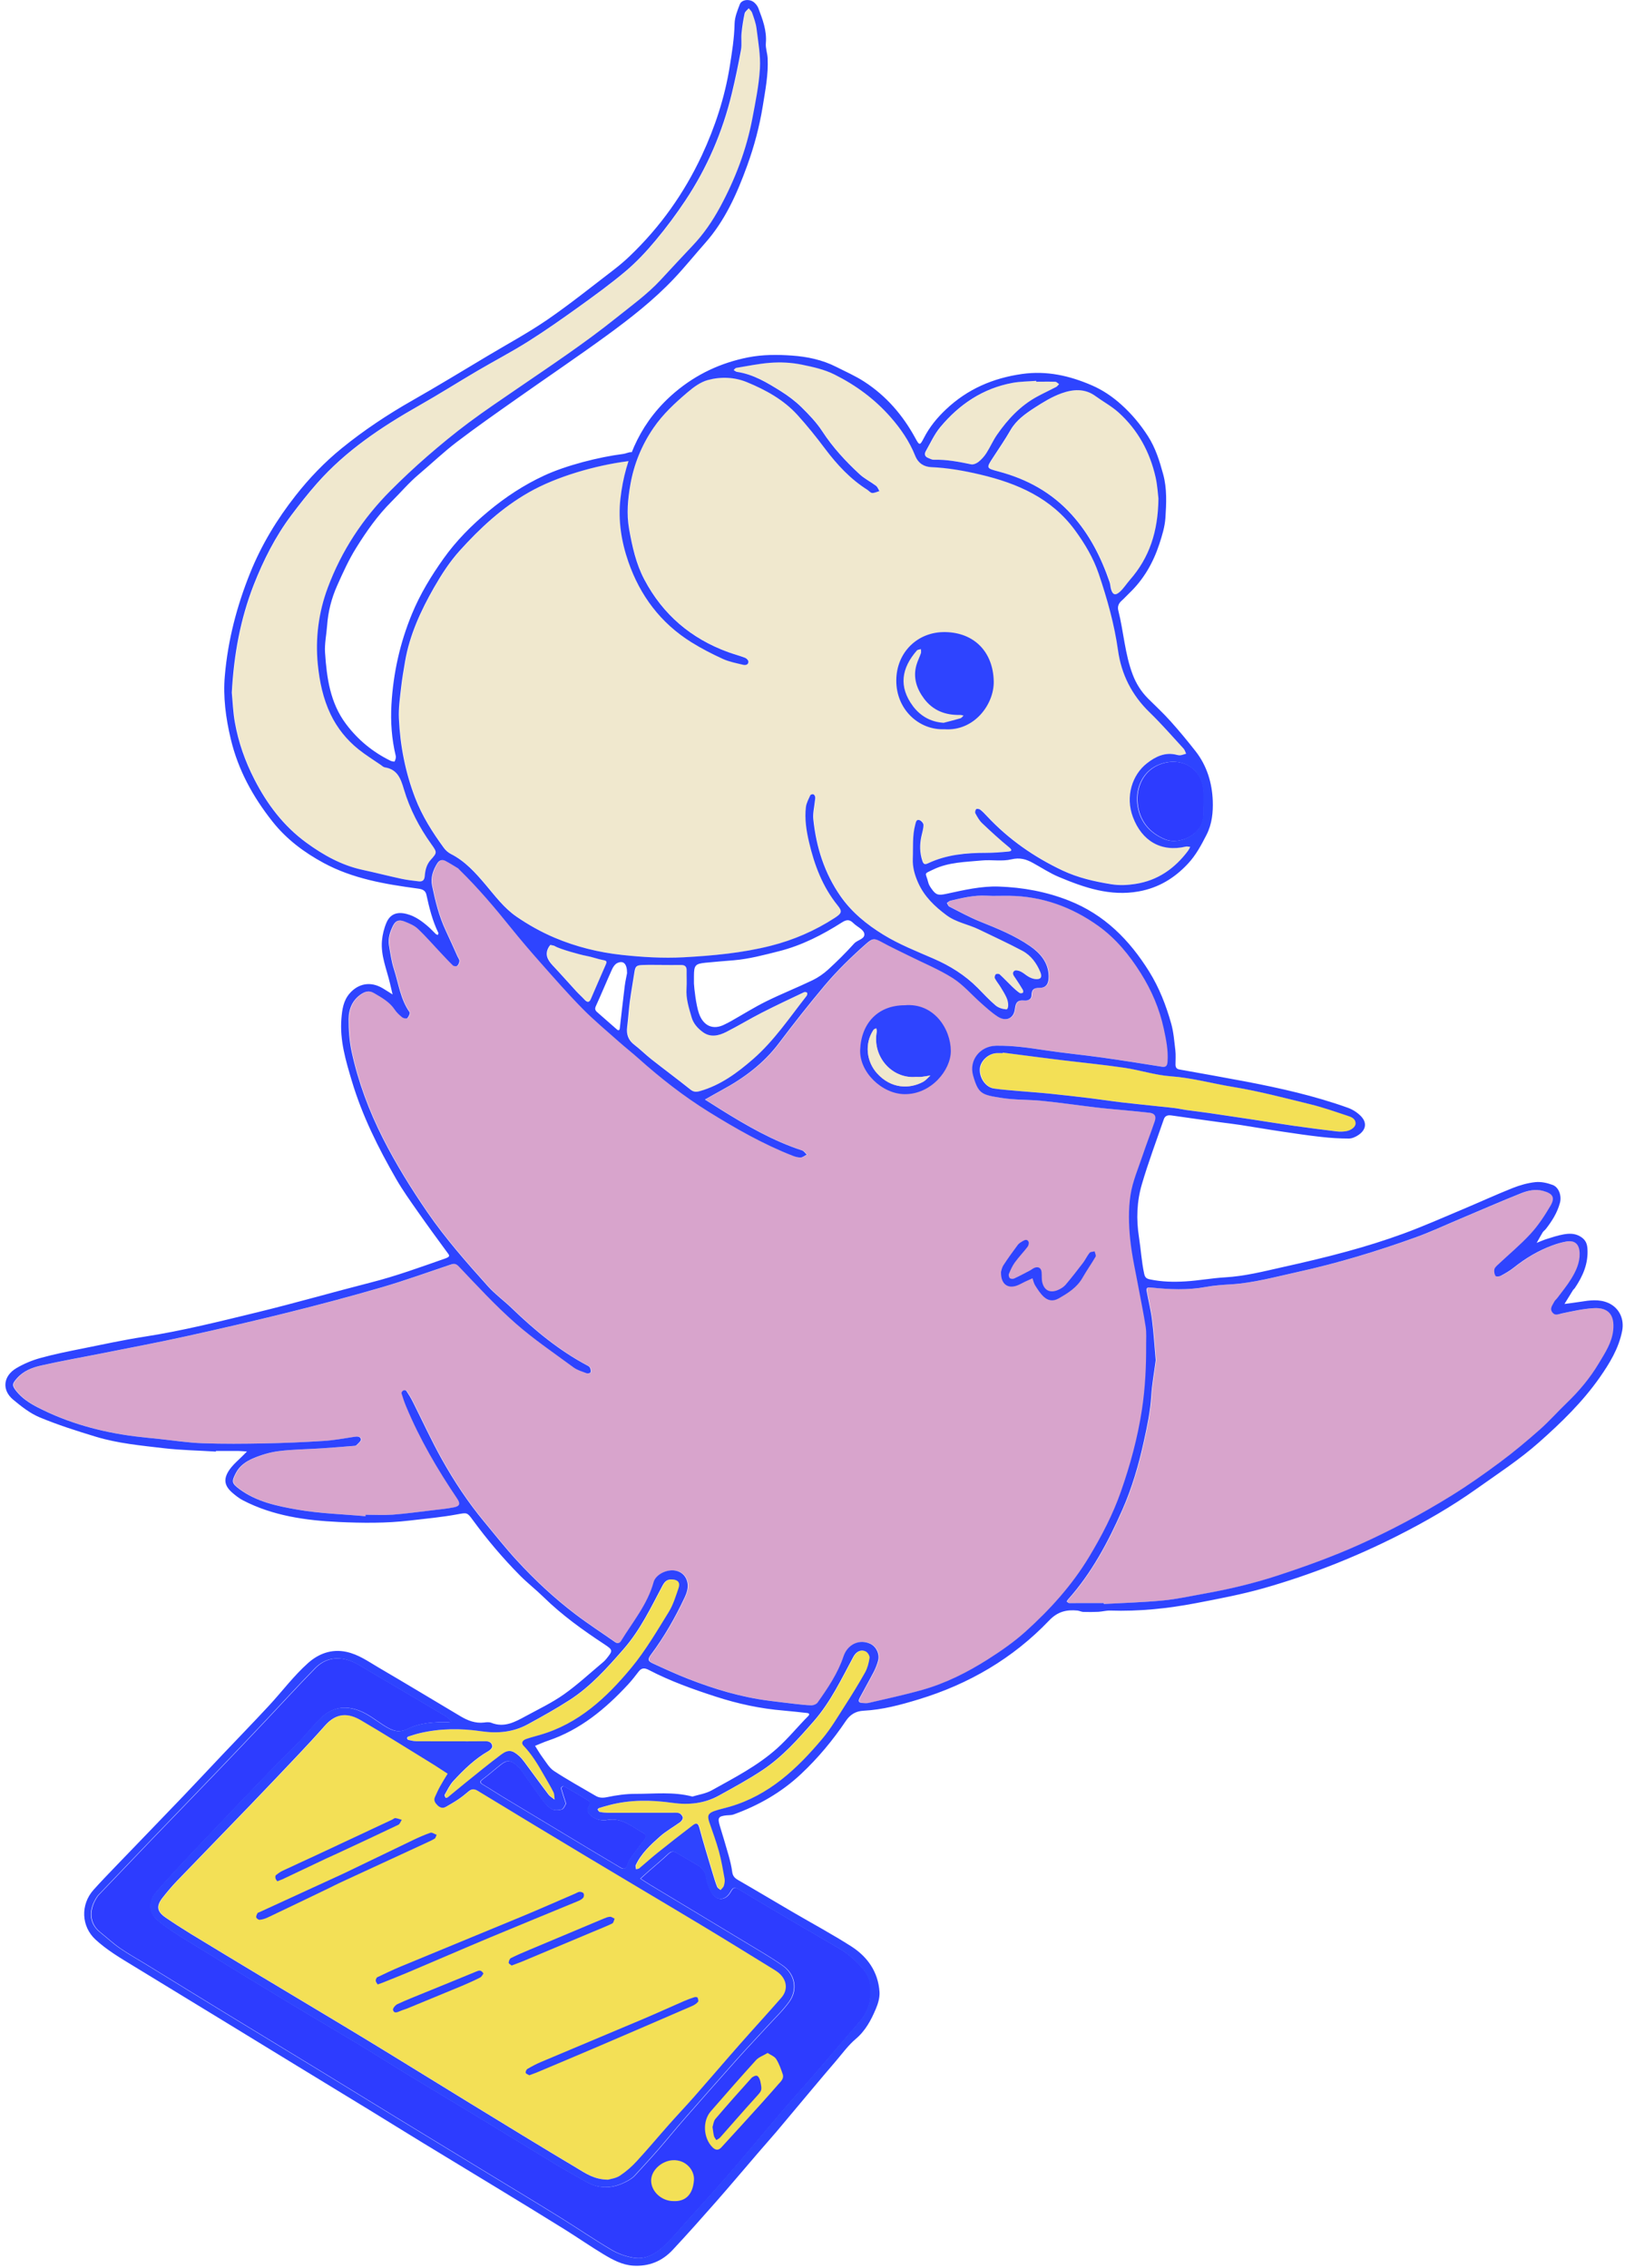 <svg width="301" height="420" viewBox="0 0 301 420" fill="none" xmlns="http://www.w3.org/2000/svg">
<path d="M191.79 181.29C191.38 181.24 190.96 181.07 190.59 180.86C190.08 180.58 189.65 180.15 189.13 179.9C188.79 179.74 188.2 179.59 187.97 179.76C187.45 180.16 187.82 180.64 188.12 181.08C188.62 181.8 189.08 182.54 189.53 183.29C189.61 183.43 189.61 183.78 189.53 183.83C189.36 183.92 189.06 183.96 188.92 183.86C188.45 183.52 188 183.13 187.58 182.73C186.79 181.96 186.04 181.16 185.22 180.41C185.08 180.28 184.63 180.28 184.51 180.41C184.35 180.57 184.26 180.98 184.35 181.16C184.65 181.74 185.08 182.25 185.43 182.81C185.81 183.43 186.2 184.06 186.51 184.72C186.97 185.74 186.89 186.93 186.45 186.9C185.77 186.84 185 186.61 184.49 186.18C183.31 185.19 182.27 184.04 181.18 182.94C178.83 180.56 176.04 178.83 172.99 177.51C169.84 176.14 166.65 174.89 163.7 173.08C160.6 171.18 157.85 168.94 155.76 165.95C152.77 161.66 151.25 156.83 150.72 151.68C150.61 150.62 150.9 149.52 151 148.43C151.03 148.14 151.11 147.85 151.07 147.57C151.05 147.39 150.89 147.13 150.74 147.08C150.58 147.03 150.23 147.13 150.17 147.25C149.85 147.97 149.45 148.7 149.36 149.45C149.09 151.65 149.45 153.85 149.95 155.97C150.94 160.19 152.45 164.21 155.23 167.64C156.14 168.76 156.02 169.11 154.68 169.98C151.03 172.34 147.1 174.05 142.88 175.12C137.56 176.47 132.11 176.96 126.68 177.26C122.9 177.47 119.06 177.23 115.29 176.82C111.01 176.36 106.8 175.32 102.83 173.64C100.35 172.59 97.95 171.25 95.73 169.72C93.45 168.15 91.79 165.9 89.99 163.78C88.16 161.61 86.23 159.45 83.6 158.13C83.11 157.88 82.64 157.47 82.31 157.02C80.19 154.13 78.28 151.12 76.98 147.74C75.16 143 74.2 138.09 73.97 133.04C73.88 131.16 74.17 129.26 74.37 127.38C74.55 125.72 74.84 124.07 75.12 122.43C75.96 117.53 78.02 113.07 80.46 108.81C81.83 106.41 83.36 104.04 85.2 102C88.98 97.81 93.08 93.98 98.06 91.12C103.14 88.2 110.43 86.14 116.22 85.39C116.3 85.38 116.39 85.36 116.47 85.35C115.74 87.57 115.24 89.9 114.97 92.34C114.53 96.3 115.14 100.24 116.44 103.99C118.62 110.27 122.44 115.36 128.13 118.9C129.99 120.06 131.96 121.07 133.95 121.98C135.13 122.52 136.45 122.76 137.72 123.07C138.16 123.18 138.69 123.06 138.68 122.48C138.68 122.23 138.33 121.87 138.06 121.77C137.04 121.38 135.97 121.1 134.94 120.73C128.05 118.22 122.83 113.76 119.4 107.28C117.86 104.36 117.16 101.19 116.58 97.92C116.08 95.08 116.35 92.36 116.82 89.67C117.48 85.92 118.91 82.4 121.1 79.2C122.86 76.64 125.1 74.57 127.43 72.59C128.53 71.65 129.81 70.71 131.16 70.34C133.55 69.69 136.1 69.78 138.42 70.74C141.88 72.17 145.18 73.98 147.75 76.79C149.57 78.78 151.25 80.9 152.88 83.06C155.1 86.01 157.56 88.67 160.71 90.66C161.02 90.86 161.3 91.23 161.61 91.25C162.05 91.27 162.5 91.03 162.94 90.9C162.73 90.57 162.6 90.14 162.31 89.92C161.32 89.17 160.17 88.61 159.27 87.78C156.69 85.39 154.31 82.83 152.37 79.85C151.3 78.21 149.91 76.76 148.51 75.38C147.37 74.26 146.07 73.27 144.71 72.43C142.18 70.85 139.61 69.28 136.57 68.83C136.35 68.8 136.16 68.61 135.95 68.49C136.11 68.35 136.25 68.12 136.43 68.09C138.51 67.75 140.58 67.3 142.68 67.15C144.64 67 146.6 67.09 148.57 67.49C150.65 67.92 152.71 68.35 154.61 69.31C158.56 71.29 162.04 73.85 164.99 77.18C166.9 79.35 168.5 81.69 169.57 84.35C170.14 85.77 171.21 86.41 172.57 86.47C175.64 86.6 178.65 87.13 181.62 87.84C188.52 89.48 194.8 92.19 199.18 98.16C201.01 100.66 202.58 103.3 203.57 106.22C205.13 110.84 206.46 115.52 207.14 120.38C207.76 124.85 209.71 128.69 212.99 131.87C215.2 134.01 217.22 136.34 219.3 138.6C219.52 138.84 219.61 139.21 219.76 139.53C219.43 139.63 219.1 139.75 218.76 139.81C218.55 139.85 218.31 139.82 218.1 139.76C215.91 139.16 214.09 140.05 212.47 141.33C209.8 143.43 208.46 147.44 209.9 151.26C211.57 155.69 215.14 157.79 219.7 156.73C219.96 156.67 220.25 156.77 220.52 156.79C220.38 157.03 220.28 157.29 220.11 157.51C217.65 160.79 214.51 163 210.39 163.64C208.89 163.87 207.43 163.95 205.89 163.7C202.77 163.2 199.73 162.51 196.88 161.16C191.6 158.67 186.88 155.38 182.88 151.1C182.48 150.67 182.07 150.24 181.61 149.88C181.44 149.74 180.98 149.69 180.88 149.8C180.73 149.97 180.64 150.39 180.74 150.58C181.09 151.21 181.45 151.89 181.97 152.38C183.62 153.94 185.29 155.48 187.04 156.91C187.78 157.52 187.14 157.62 186.85 157.65C185.47 157.78 184.09 157.89 182.7 157.89C179.02 157.9 175.4 158.21 172.02 159.8C171.44 160.07 171.15 160.09 170.91 159.37C170.41 157.86 170.4 156.36 170.73 154.83C170.88 154.12 171.12 153.42 171.12 152.71C171.12 152.4 170.68 151.91 170.35 151.82C169.79 151.66 169.72 152.19 169.6 152.64C169.03 154.72 169.22 156.85 169.14 158.97C169.08 160.56 169.49 161.99 170.13 163.42C171.27 165.97 173.18 167.8 175.38 169.43C177.19 170.78 179.41 171.1 181.37 172.06C184.06 173.37 186.79 174.62 189.43 176.02C191.02 176.87 192.08 178.31 192.77 179.98C193.16 180.97 192.83 181.41 191.79 181.29Z" fill="#F0E8CE"/>
<path d="M67.79 280.75C67.8 280.66 67.8 280.57 67.81 280.48C69.5 280.48 71.2 280.58 72.88 280.46C75.34 280.27 77.79 279.93 80.25 279.64C81.55 279.49 82.86 279.36 84.14 279.11C85.25 278.9 85.4 278.44 84.77 277.5C81.12 272.09 77.83 266.49 75.32 260.45C74.98 259.64 74.7 258.81 74.45 257.98C74.41 257.85 74.62 257.56 74.78 257.47C74.92 257.39 75.27 257.42 75.34 257.53C75.78 258.19 76.2 258.87 76.55 259.58C78.33 263.11 79.97 266.72 81.9 270.17C84.18 274.25 86.76 278.16 89.75 281.76C91.75 284.17 93.7 286.65 95.82 288.95C99.15 292.57 102.74 295.92 106.66 298.9C109.04 300.71 111.56 302.34 114.01 304.06C114.49 304.4 114.88 304.25 115.13 303.83C117.3 300.29 120.02 297.07 121.15 292.95C121.49 291.71 123.17 290.74 124.65 290.77C126.11 290.8 127.28 291.73 127.46 293.33C127.55 294.13 127.26 295.04 126.9 295.79C125.16 299.5 123.13 303.06 120.67 306.36C120.02 307.24 120.04 307.57 121.05 308.03C123.24 309.04 125.44 310.05 127.68 310.92C132.51 312.8 137.46 314.28 142.63 314.93C144.22 315.13 145.8 315.33 147.39 315.51C148.4 315.62 149.42 315.75 150.43 315.76C150.8 315.76 151.32 315.55 151.52 315.26C153.42 312.57 155.28 309.84 156.33 306.69C157.06 304.5 159.25 303.41 161.31 304.39C162.39 304.9 163.06 306.29 162.73 307.5C162.54 308.2 162.27 308.89 161.94 309.54C161.1 311.16 160.19 312.75 159.33 314.37C158.98 315.04 159.14 315.3 159.88 315.34C160.25 315.36 160.63 315.4 160.98 315.32C164.31 314.54 167.66 313.83 170.94 312.9C175.26 311.68 179.27 309.66 183.04 307.27C185.5 305.71 187.93 304.02 190.08 302.08C194.6 298 198.67 293.51 201.84 288.24C204.15 284.4 206.21 280.45 207.69 276.23C209.43 271.28 210.8 266.25 211.6 261.02C212.21 257.01 212.4 253.03 212.38 249.02C212.38 247.92 212.46 246.8 212.3 245.72C211.95 243.42 211.47 241.15 211.05 238.86C210.48 235.72 209.74 232.59 209.42 229.42C209.15 226.73 209.08 223.95 209.48 221.3C209.87 218.74 210.95 216.29 211.78 213.8C212.48 211.72 213.28 209.68 213.98 207.61C214.3 206.67 213.97 206.17 213.04 206.05C211.45 205.86 209.85 205.73 208.26 205.57C206.59 205.41 204.92 205.28 203.26 205.08C199.87 204.68 196.49 204.18 193.09 203.84C190.62 203.59 188.11 203.7 185.67 203.31C181.96 202.73 181.31 202.61 180.33 199.15C179.52 196.31 181.63 193.68 184.6 193.63C187.68 193.58 190.7 194.02 193.73 194.48C197.25 195.01 200.8 195.34 204.33 195.84C208 196.35 211.65 196.94 215.31 197.52C216.14 197.65 216.3 197.26 216.35 196.55C216.49 194.48 216.08 192.48 215.65 190.49C214.86 186.81 213.4 183.4 211.4 180.22C209.29 176.85 206.77 173.78 203.55 171.47C198.64 167.95 193.13 165.95 187.02 165.87C185.62 165.85 184.22 165.93 182.83 165.85C180.53 165.72 178.34 166.26 176.14 166.78C175.9 166.84 175.69 167.06 175.47 167.2C175.62 167.43 175.72 167.77 175.94 167.88C177.82 168.84 179.68 169.86 181.64 170.65C184.84 171.94 188.04 173.22 190.88 175.19C192.77 176.5 194.28 178.23 194.33 180.75C194.35 182.09 193.91 182.91 192.69 182.91C191.46 182.92 191.18 183.28 191.14 184.38C191.12 185.04 190.47 185.33 189.82 185.26C188.66 185.15 188.22 185.52 188.08 186.79C187.88 188.62 186.41 189.23 184.89 188.24C183.8 187.53 182.81 186.63 181.83 185.76C180.07 184.21 178.52 182.36 176.57 181.12C173.98 179.48 171.09 178.31 168.34 176.93C166.71 176.12 165.05 175.35 163.45 174.47C162.1 173.73 161.74 173.67 160.54 174.73C157.8 177.15 155.17 179.7 152.82 182.49C149.91 185.96 147.11 189.51 144.39 193.12C141.55 196.9 137.9 199.62 133.81 201.83C132.75 202.4 131.71 203.01 130.66 203.6C131.65 204.22 132.63 204.85 133.62 205.47C138.41 208.45 143.28 211.27 148.68 213.03C149.01 213.14 149.25 213.54 149.53 213.8C149.16 213.98 148.8 214.3 148.42 214.32C147.93 214.35 147.41 214.2 146.94 214.02C141.46 211.88 136.37 208.97 131.39 205.89C126.73 203 122.41 199.62 118.32 195.96C117.12 194.89 115.85 193.9 114.65 192.83C112.41 190.84 110.1 188.92 108 186.79C105.29 184.04 102.74 181.12 100.18 178.23C98.34 176.15 96.53 174.04 94.79 171.88C91.76 168.11 88.65 164.43 85.19 161.05C85.08 160.95 85 160.82 84.87 160.75C84.12 160.3 83.38 159.83 82.61 159.42C82 159.1 81.46 159.26 81.09 159.84C80.29 161.12 79.81 162.49 80.12 164.01C80.71 166.87 81.41 169.69 82.66 172.35C83.41 173.94 84.12 175.54 84.84 177.14C84.96 177.41 85.19 177.68 85.18 177.94C85.16 178.25 85 178.63 84.77 178.84C84.64 178.96 84.16 178.93 84 178.79C83.26 178.09 82.57 177.32 81.86 176.58C80.4 175.04 79.01 173.42 77.47 171.97C76.81 171.35 75.87 170.97 75.01 170.63C73.97 170.22 73.34 170.47 72.87 171.42C72.31 172.55 71.93 173.75 72.13 175.02C72.38 176.52 72.59 178.05 73.06 179.5C73.92 182.17 74.26 185.05 75.95 187.43C76.08 187.62 75.78 188.25 75.53 188.53C75.41 188.67 74.83 188.57 74.6 188.39C74.09 187.98 73.58 187.52 73.22 186.98C72.25 185.52 70.8 184.73 69.35 183.88C68.51 183.39 67.81 183.56 67.09 184.01C65.39 185.09 64.67 186.8 64.66 188.68C64.65 190.71 64.79 192.78 65.22 194.76C66.43 200.35 68.43 205.69 71.01 210.79C73.42 215.55 76.23 220.08 79.26 224.49C82.63 229.39 86.54 233.81 90.49 238.21C91.8 239.67 93.43 240.84 94.85 242.21C99.12 246.33 103.66 250.09 108.94 252.88C109.13 252.98 109.34 253.14 109.4 253.32C109.5 253.57 109.57 253.92 109.46 254.13C109.39 254.27 108.94 254.35 108.74 254.28C107.92 253.97 107.04 253.72 106.35 253.22C102.71 250.54 98.94 247.99 95.55 245.01C91.86 241.76 88.51 238.13 85.12 234.56C84.52 233.92 84.18 233.95 83.5 234.18C79.28 235.6 75.09 237.11 70.82 238.36C65.02 240.05 59.17 241.6 53.31 243.06C47.03 244.62 40.72 246.08 34.4 247.47C29.36 248.58 24.29 249.53 19.23 250.54C15.38 251.31 11.51 251.98 7.68 252.85C6.06 253.22 4.46 253.83 3.27 255.16C2.33 256.2 2.24 256.51 3.1 257.59C4.17 258.93 5.59 259.84 7.1 260.62C12.75 263.51 18.77 265.16 25.04 265.96C26.56 266.15 28.08 266.29 29.6 266.45C32.28 266.73 34.95 267.15 37.63 267.24C41.45 267.38 45.27 267.34 49.09 267.27C52.74 267.2 56.4 267.04 60.05 266.81C61.93 266.69 63.79 266.35 65.66 266.06C66.22 265.97 66.83 265.94 66.93 266.51C66.98 266.82 66.43 267.27 66.1 267.6C65.97 267.73 65.69 267.72 65.47 267.74C63.51 267.9 61.55 268.06 59.58 268.19C56.96 268.36 54.32 268.37 51.71 268.7C50.07 268.91 48.42 269.41 46.91 270.06C45.67 270.6 44.49 271.39 43.79 272.71C42.93 274.35 42.98 274.66 44.47 275.76C47.64 278.09 51.41 278.87 55.11 279.52C59.32 280.26 63.58 280.37 67.79 280.75Z" fill="#D8A4CC"/>
<path d="M112.73 403.6C113.15 403.46 114.16 403.35 114.9 402.86C116.04 402.1 117.11 401.17 118.04 400.15C120.07 397.95 121.99 395.64 123.98 393.4C125.53 391.65 127.15 389.95 128.7 388.19C131.55 384.95 134.34 381.67 137.19 378.44C139.7 375.59 142.28 372.79 144.78 369.93C145.99 368.55 145.87 366.9 144.65 365.62C144.3 365.26 143.87 364.97 143.43 364.7C138.89 361.91 134.35 359.09 129.78 356.35C122.83 352.17 115.84 348.05 108.88 343.87C102.11 339.81 95.36 335.73 88.62 331.63C87.94 331.21 87.44 331.2 86.85 331.71C86.24 332.23 85.61 332.73 84.95 333.18C84.23 333.67 83.46 334.1 82.71 334.54C82.12 334.89 81.6 334.75 81.12 334.29C80.68 333.85 80.35 333.39 80.64 332.74C80.94 332.08 81.23 331.42 81.58 330.79C82.02 329.99 82.51 329.21 82.99 328.43C82.19 327.91 81.4 327.4 80.6 326.88C80.35 326.72 80.11 326.57 79.86 326.42C75.56 323.79 71.3 321.09 66.95 318.55C64.71 317.24 62.48 317.01 60.27 319.51C58.67 321.32 57.03 323.09 55.37 324.85C52.45 327.94 49.52 331.02 46.57 334.09C41.99 338.85 37.38 343.57 32.8 348.33C31.89 349.28 31.05 350.29 30.23 351.32C28.96 352.92 29.1 353.95 30.77 355.09C32.27 356.12 33.81 357.11 35.36 358.06C39.54 360.61 43.73 363.13 47.93 365.66C54.63 369.69 61.35 373.68 68.04 377.74C74.41 381.61 80.74 385.55 87.09 389.43C93.7 393.47 100.3 397.52 106.95 401.48C108.58 402.45 110.18 403.59 112.73 403.6Z" fill="#F3E056"/>
<path d="M204.56 296.83C204.56 296.89 204.57 296.94 204.57 297C208.22 296.8 211.88 296.7 215.51 296.35C218.11 296.1 220.67 295.53 223.24 295.07C227.83 294.25 232.36 293.17 236.79 291.72C241.86 290.06 246.86 288.25 251.74 286.07C257.7 283.4 263.44 280.34 268.98 276.91C272.08 274.99 275.07 272.88 278 270.7C280.51 268.83 282.93 266.81 285.28 264.73C287.04 263.18 288.6 261.4 290.3 259.77C292.58 257.58 294.6 255.17 296.22 252.46C297.37 250.53 298.66 248.64 298.9 246.28C299.18 243.5 298.03 242.05 295.24 242.23C293.29 242.35 291.36 242.79 289.44 243.19C288.78 243.33 288.18 243.71 287.65 243.04C287.05 242.28 287.68 241.66 287.98 241.03C288.1 240.77 288.36 240.59 288.54 240.35C289.41 239.18 290.35 238.05 291.11 236.81C291.99 235.38 292.72 233.85 292.68 232.09C292.64 230.38 291.81 229.61 290.2 229.89C289.35 230.04 288.5 230.29 287.68 230.59C285.05 231.55 282.68 232.97 280.49 234.71C279.75 235.3 278.92 235.78 278.08 236.23C277.81 236.38 277.2 236.41 277.1 236.26C276.89 235.94 276.81 235.44 276.88 235.06C276.94 234.74 277.26 234.44 277.52 234.2C279.55 232.29 281.7 230.51 283.58 228.47C285 226.93 286.18 225.13 287.25 223.32C288.18 221.75 287.75 221.01 285.9 220.51C284.53 220.14 283.14 220.43 281.89 220.93C278.09 222.44 274.34 224.09 270.58 225.67C267.82 226.83 265.1 228.11 262.29 229.12C255.15 231.69 247.9 233.89 240.49 235.52C236.38 236.42 232.3 237.56 228.06 237.82C226.54 237.91 225 238.01 223.5 238.29C220.08 238.92 216.66 238.77 213.24 238.4C212.63 238.34 212.37 238.46 212.47 239.03C212.79 240.82 213.25 242.58 213.47 244.38C213.78 246.83 213.93 249.3 214.15 251.77C214.16 251.84 214.15 251.92 214.14 251.99C213.86 254.15 213.46 256.3 213.33 258.47C213.16 261.32 212.57 264.09 211.96 266.86C211.01 271.22 209.76 275.51 207.97 279.57C205.34 285.53 202.28 291.29 197.88 296.2C197.79 296.3 197.66 296.54 197.68 296.56C197.82 296.68 197.99 296.83 198.16 296.84C200.3 296.84 202.43 296.83 204.56 296.83Z" fill="#D8A4CC"/>
<path d="M161.23 368.83C161.44 367.33 160.98 365.86 159.95 364.65C158.67 363.15 157.22 361.8 155.48 360.79C149.29 357.19 143.09 353.59 136.96 349.89C136.02 349.32 135.8 349.56 135.36 350.33C134.4 352.01 132.75 352.04 131.8 350.4C131.34 349.59 130.96 348.65 130.84 347.74C130.69 346.58 130.11 345.87 129.19 345.32C127.93 344.58 126.65 343.87 125.4 343.11C124.81 342.75 124.37 342.78 123.85 343.27C122.68 344.37 121.44 345.4 120.23 346.46C119.71 346.92 119.19 347.39 118.67 347.86C119.28 348.25 119.88 348.65 120.49 349.02C126.25 352.49 132.01 355.95 137.76 359.43C140.2 360.9 142.67 362.33 145.01 363.95C147.3 365.54 147.87 368.41 146.19 370.71C145.03 372.3 143.59 373.67 142.25 375.13C140.37 377.18 138.45 379.19 136.59 381.27C133.28 384.98 129.99 388.71 126.72 392.45C125.13 394.26 123.62 396.14 122.04 397.95C120.6 399.6 119.11 401.21 117.63 402.83C117.39 403.1 117.09 403.33 116.78 403.53C114.09 405.19 111.35 405.59 108.49 403.93C106.72 402.9 104.91 401.94 103.16 400.88C98.22 397.89 93.31 394.86 88.37 391.87C84.06 389.25 79.73 386.68 75.42 384.06C72.36 382.2 69.34 380.27 66.28 378.42C62.21 375.97 58.1 373.58 54.04 371.13C47.41 367.12 40.8 363.1 34.2 359.03C32.47 357.96 30.73 356.85 29.18 355.54C27.56 354.18 27.51 352.09 28.86 350.48C30.08 349.03 31.37 347.62 32.66 346.23C35.16 343.55 37.68 340.89 40.21 338.24C43.34 334.95 46.47 331.65 49.63 328.38C51.52 326.43 53.49 324.55 55.37 322.59C56.79 321.11 58.04 319.47 59.52 318.06C61.48 316.2 63.81 315.73 66.42 316.69C68.23 317.35 69.68 318.58 71.28 319.58C72.64 320.42 73.83 320.97 75.56 320.12C77.86 318.99 80.47 318.84 83.05 318.88C83.26 318.88 83.48 318.81 83.69 318.78C83.51 318.6 83.34 318.41 83.15 318.24C82.93 318.05 82.7 317.85 82.45 317.7C77.61 314.84 72.76 311.97 67.91 309.12C66.6 308.35 65.36 307.5 63.77 307.2C61.61 306.8 59.84 307.45 58.41 308.91C55.33 312.04 52.37 315.3 49.35 318.49C46.53 321.47 43.71 324.45 40.86 327.41C36.75 331.7 32.61 335.96 28.49 340.24C25.19 343.68 21.9 347.12 18.6 350.57C18.45 350.73 18.28 350.88 18.15 351.05C16.39 353.56 16.53 356.13 18.55 357.75C19.8 358.75 20.98 359.86 22.3 360.77C23.92 361.89 25.66 362.84 27.34 363.88C32.13 366.82 36.92 369.78 41.72 372.71C47.52 376.25 53.33 379.77 59.13 383.31C63.93 386.24 68.72 389.19 73.52 392.13C79.32 395.67 85.12 399.21 90.93 402.74C95.23 405.36 99.56 407.96 103.84 410.62C107 412.58 110.08 414.69 113.28 416.58C114.51 417.31 115.95 417.82 117.36 418.05C119.62 418.43 121.52 417.33 123.09 415.83C124.67 414.31 126.08 412.62 127.54 410.98C130.08 408.15 132.65 405.34 135.13 402.47C138.33 398.77 141.45 395 144.62 391.27C145.61 390.1 146.63 388.95 147.64 387.8C148.85 386.43 150.07 385.07 151.26 383.68C153.79 380.75 156.28 377.79 158.82 374.87C160.34 373.17 161.4 371.32 161.23 368.83Z" fill="#2D3CFF"/>
<path d="M43.02 128.25C43.18 129.87 43.24 131.85 43.59 133.78C44.25 137.46 45.47 140.94 47.19 144.29C49.56 148.93 52.61 152.96 56.83 156.04C59.97 158.33 63.34 160.22 67.2 161.06C69.61 161.58 72.01 162.2 74.42 162.72C75.48 162.95 76.57 163.07 77.65 163.2C78.35 163.28 78.7 162.98 78.76 162.21C78.85 161.12 79.09 160.07 79.88 159.2C81.06 157.89 81.07 157.83 79.98 156.31C77.74 153.19 75.99 149.81 74.9 146.15C74.31 144.15 73.7 142.46 71.37 142.09C71.1 142.05 70.86 141.81 70.62 141.64C69.24 140.69 67.8 139.8 66.5 138.76C64.3 137 62.55 134.82 61.33 132.29C59.93 129.38 59.27 126.21 58.95 123.03C58.47 118.18 59.1 113.36 60.8 108.81C63.34 102.01 67.26 96.04 72.38 90.89C74.6 88.66 76.9 86.51 79.28 84.44C81.76 82.29 84.3 80.2 86.93 78.24C89.85 76.06 92.89 74.03 95.9 71.96C102.1 67.71 108.37 63.56 114.24 58.85C117.03 56.61 119.95 54.52 122.4 51.89C124.4 49.75 126.37 47.59 128.39 45.47C130.42 43.34 132.06 40.93 133.46 38.35C136.26 33.18 138.34 27.74 139.44 21.95C140.02 18.88 140.66 15.8 140.84 12.69C140.98 10.25 140.52 7.76 140.22 5.31C140.1 4.31 139.73 3.33 139.4 2.37C139.3 2.06 138.99 1.81 138.77 1.53C138.51 1.85 138.09 2.13 138.01 2.48C137.75 3.68 137.56 4.91 137.44 6.14C137.34 7.16 137.52 8.22 137.34 9.22C136.84 11.93 136.28 14.64 135.63 17.32C133.92 24.42 131.07 31.05 127.03 37.12C125.33 39.67 123.5 42.14 121.54 44.48C119.86 46.5 118.04 48.45 116.04 50.15C113.26 52.5 110.3 54.65 107.34 56.78C104.26 58.99 101.15 61.18 97.95 63.2C94.86 65.15 91.61 66.84 88.46 68.69C84.87 70.8 81.35 73.03 77.73 75.08C70.77 79.03 64.16 83.42 58.82 89.47C57.13 91.38 55.55 93.39 54.02 95.43C51.07 99.37 48.87 103.73 47.07 108.31C44.61 114.63 43.4 121.17 43.02 128.25Z" fill="#F0E8CE"/>
<path d="M214.66 92.31C214.56 91.51 214.48 89.9 214.13 88.35C213.07 83.67 210.85 79.6 207.27 76.37C205.98 75.21 204.41 74.37 203 73.34C201.01 71.88 198.8 72.08 196.73 72.82C194.96 73.45 193.3 74.47 191.71 75.5C190.01 76.61 188.33 77.78 187.26 79.63C186.28 81.33 185.17 82.96 184.09 84.61C182.72 86.7 182.72 86.69 185.09 87.32C190.33 88.72 194.88 91.2 198.59 95.3C201.91 98.97 204.04 103.21 205.62 107.81C205.76 108.22 205.76 108.68 205.88 109.09C206.19 110.16 206.7 110.34 207.56 109.54C208.25 108.9 208.76 108.08 209.38 107.37C212.95 103.29 214.59 98.51 214.66 92.31Z" fill="#F0E8CE"/>
<path d="M122.69 178.68V178.67C121.52 178.67 120.34 178.64 119.17 178.68C117.95 178.72 117.76 178.92 117.59 180.03C117.32 181.82 116.99 183.6 116.75 185.4C116.54 186.98 116.45 188.58 116.25 190.17C116.08 191.52 116.44 192.59 117.55 193.44C118.65 194.28 119.63 195.27 120.72 196.13C123.12 198.02 125.58 199.84 127.97 201.75C128.58 202.24 129.07 202.22 129.75 202.03C133.57 200.94 136.67 198.64 139.6 196.09C143.48 192.7 146.34 188.42 149.49 184.41C149.6 184.27 149.66 183.98 149.59 183.83C149.54 183.72 149.19 183.64 149.04 183.71C146.4 184.96 143.76 186.2 141.16 187.53C138.95 188.66 136.82 189.96 134.61 191.08C133.22 191.78 131.7 192.15 130.29 191.12C129.34 190.43 128.53 189.55 128.19 188.37C127.68 186.62 127.12 184.89 127.25 183.02C127.32 181.92 127.25 180.82 127.27 179.72C127.29 178.97 126.95 178.67 126.21 178.68C125.04 178.7 123.86 178.68 122.69 178.68Z" fill="#F0E8CE"/>
<path d="M118.64 335.66C118.64 335.65 118.64 335.65 118.64 335.66C120.62 335.66 122.61 335.65 124.59 335.66C125.03 335.66 125.51 335.6 125.9 335.75C126.19 335.86 126.5 336.24 126.55 336.54C126.59 336.79 126.33 337.19 126.09 337.37C124.86 338.27 123.49 339.02 122.36 340.02C120.61 341.57 118.86 343.17 117.84 345.35C117.75 345.55 117.87 345.86 117.89 346.12C118.09 346.07 118.34 346.07 118.49 345.95C119.61 345.02 120.69 344.03 121.84 343.11C124 341.38 126.19 339.66 128.39 337.99C128.84 337.65 129.33 337.37 129.6 338.37C130.38 341.31 131.29 344.21 132.16 347.13C132.39 347.89 132.62 348.66 132.92 349.39C133.02 349.63 133.34 349.78 133.56 349.97C133.77 349.71 134.07 349.48 134.16 349.18C134.29 348.77 134.37 348.3 134.3 347.89C133.99 346.18 133.7 344.45 133.24 342.78C132.74 340.96 132.07 339.18 131.46 337.39C131.07 336.24 131.23 335.77 132.37 335.35C133.33 335.01 134.34 334.81 135.31 334.52C142.53 332.41 147.73 327.52 152.4 321.96C153.98 320.08 155.24 317.93 156.57 315.86C157.87 313.84 159.14 311.78 160.32 309.68C160.77 308.87 161.01 307.91 161.15 306.99C161.21 306.63 160.82 305.99 160.47 305.81C159.57 305.34 158.68 305.81 158.17 306.74C155.95 310.85 153.97 315.08 150.85 318.66C147.95 321.98 145.03 325.27 141.35 327.73C138.74 329.47 135.96 330.97 133.21 332.49C130.55 333.96 127.61 334.25 124.67 333.83C120.72 333.27 116.82 333.22 112.94 334.24C112.31 334.41 111.68 334.58 111.06 334.78C110.94 334.82 110.75 335.03 110.76 335.05C110.88 335.22 111.01 335.48 111.18 335.51C111.68 335.61 112.19 335.66 112.7 335.67C114.67 335.67 116.65 335.66 118.64 335.66Z" fill="#F3E056"/>
<path d="M83.39 322.43C85.59 322.43 87.8 322.45 90 322.42C90.7 322.41 91.2 322.69 91.26 323.34C91.29 323.62 90.88 324.05 90.56 324.23C88.05 325.66 86.01 327.66 84.07 329.75C83.39 330.49 82.95 331.45 82.44 332.33C82.37 332.45 82.52 332.72 82.62 332.88C82.65 332.93 82.92 332.89 83.02 332.81C84.1 331.94 85.15 331.03 86.23 330.17C88.45 328.39 90.64 326.58 92.92 324.88C94.22 323.91 95 324.05 96.24 325.16C96.62 325.5 96.94 325.91 97.25 326.32C98.73 328.31 100.17 330.32 101.67 332.29C101.96 332.67 102.43 332.92 102.82 333.23C102.75 332.76 102.8 332.23 102.59 331.83C102.04 330.73 101.39 329.67 100.78 328.6C99.7 326.7 98.59 324.84 97.06 323.25C96.58 322.75 96.82 322.25 97.6 321.98C98.42 321.7 99.27 321.49 100.11 321.24C107.27 319.18 112.45 314.33 117.01 308.83C119.65 305.65 121.76 302.02 123.95 298.49C124.78 297.15 125.25 295.57 125.77 294.06C126.11 293.05 125.67 292.53 124.64 292.46C123.77 292.4 123.28 292.69 122.8 293.59C120.65 297.64 118.68 301.8 115.61 305.32C112.57 308.8 109.51 312.25 105.6 314.77C103.09 316.39 100.46 317.85 97.84 319.28C95.17 320.74 92.24 321.01 89.3 320.58C85.42 320 81.6 320.03 77.79 320.93C77.09 321.1 76.4 321.33 75.71 321.55C75.6 321.58 75.47 321.75 75.48 321.85C75.49 321.97 75.62 322.16 75.73 322.18C76.22 322.29 76.72 322.41 77.22 322.42C79.28 322.44 81.34 322.42 83.39 322.43Z" fill="#F3E056"/>
<path d="M104.87 333.98C104.65 334.3 104.46 334.93 104.1 335.04C103.52 335.22 102.73 335.25 102.23 334.98C101.55 334.61 101 333.94 100.52 333.3C99.21 331.55 97.99 329.74 96.71 327.97C96.37 327.5 95.96 327.06 95.51 326.7C94.55 325.94 93.92 325.91 92.95 326.64C91.79 327.52 90.71 328.52 89.54 329.39C88.98 329.8 88.77 330.02 89.5 330.45C90.69 331.15 91.85 331.92 93.03 332.64C98.72 336.07 104.4 339.5 110.1 342.92C111.73 343.9 113.37 344.85 114.99 345.83C115.57 346.18 115.94 346.06 116.18 345.44C116.34 345.04 116.45 344.6 116.7 344.26C117.55 343.07 118.41 341.9 119.33 340.77C119.72 340.28 119.89 339.8 119.31 339.48C117.16 338.32 115.26 336.48 112.47 337C111.51 337.18 110.57 336.96 109.75 336.39C109.03 335.89 108.53 335.34 109.14 334.39C109.28 334.17 109.28 333.59 109.14 333.5C107.6 332.52 106.02 331.61 104.43 330.71C104.36 330.67 103.94 331 103.96 331.08C104.21 331.98 104.52 332.88 104.87 333.98Z" fill="#2D3CFF"/>
<path d="M192.03 70.68C192.03 70.63 192.02 70.58 192.02 70.52C190.56 70.64 189.09 70.63 187.66 70.89C182.16 71.9 177.78 74.85 174.26 79.07C173.15 80.4 172.42 82.04 171.55 83.57C171.25 84.1 171.41 84.57 172.01 84.8C172.35 84.93 172.7 85.14 173.04 85.13C175.4 85.07 177.68 85.5 179.97 85.98C180.38 86.07 180.98 85.81 181.34 85.52C181.9 85.07 182.41 84.5 182.8 83.89C183.51 82.78 184.03 81.55 184.78 80.48C186.76 77.63 189.1 75.12 192.2 73.44C193.35 72.81 194.54 72.27 195.7 71.66C195.92 71.55 196.07 71.31 196.26 71.13C196.03 70.98 195.8 70.7 195.56 70.69C194.38 70.65 193.21 70.68 192.03 70.68Z" fill="#F0E8CE"/>
<path d="M222.98 149.11C222.98 147.97 223.02 147.23 222.97 146.5C222.69 142.41 219.11 140.09 215.1 141.45C211.77 142.58 210.43 145.84 210.74 148.79C211.06 151.87 212.84 154.18 215.8 155.4C218.07 156.34 221.23 155.11 222.41 152.98C223.17 151.61 222.91 150.15 222.98 149.11Z" fill="#2D3CFF"/>
<path d="M102.03 174.96C101.96 175.06 101.8 175.22 101.7 175.41C100.96 176.72 101.5 177.74 102.42 178.73C103.92 180.32 105.36 181.96 106.84 183.57C107.34 184.11 107.89 184.59 108.38 185.13C108.84 185.62 109.23 185.68 109.52 185C110.45 182.87 111.35 180.72 112.3 178.59C112.55 178.02 112.43 177.89 111.83 177.78C110.76 177.58 109.74 177.18 108.67 176.99C107.64 176.81 103.76 175.74 102.87 175.19C102.69 175.07 102.45 175.07 102.03 174.96Z" fill="#F0E8CE"/>
<path d="M185.87 194.91C185.87 194.94 185.86 194.97 185.86 195C185.49 195 185.13 194.99 184.76 195C183.15 195.05 181.63 196.49 181.58 198C181.52 199.68 182.71 201.35 184.21 201.56C185.72 201.78 187.25 201.88 188.77 202.02C190.73 202.19 192.69 202.32 194.65 202.52C197.11 202.77 199.56 203.06 202.01 203.35C203.96 203.59 205.89 203.89 207.84 204.12C210.22 204.4 212.61 204.63 214.99 204.89C215.91 204.99 216.83 205.07 217.75 205.19C218.47 205.28 219.18 205.45 219.89 205.55C221.26 205.74 222.63 205.89 224 206.09C226.73 206.49 229.46 206.9 232.18 207.31C234.76 207.7 237.34 208.12 239.93 208.49C242.52 208.86 245.12 209.19 247.71 209.5C248.29 209.57 248.9 209.55 249.47 209.45C250.48 209.27 251.22 208.6 251.19 207.99C251.14 207.06 250.34 206.82 249.68 206.6C247.4 205.84 245.12 205.04 242.79 204.47C238.06 203.31 233.34 202.06 228.54 201.27C224.67 200.64 220.88 199.57 216.93 199.29C214.06 199.08 211.24 198.14 208.38 197.72C204.57 197.16 200.73 196.78 196.9 196.32C195.38 196.14 193.87 195.95 192.35 195.75C190.2 195.47 188.03 195.19 185.87 194.91Z" fill="#F3E056"/>
<path d="M39.97 268.78C36.76 268.58 33.53 268.53 30.35 268.16C26.1 267.66 21.8 267.27 17.68 266.01C14.19 264.95 10.7 263.84 7.34 262.44C5.56 261.7 3.95 260.42 2.44 259.17C0.3 257.39 0.57 254.79 3.04 253.33C4.41 252.52 5.94 251.88 7.47 251.46C10.06 250.74 12.7 250.22 15.34 249.69C19.11 248.93 22.88 248.11 26.69 247.52C33.75 246.43 40.66 244.69 47.58 243.01C54.65 241.29 61.65 239.27 68.7 237.47C73.38 236.28 77.89 234.63 82.44 233.04C83.52 232.66 83.24 232.44 82.77 231.81C80.95 229.34 79.15 226.87 77.39 224.36C76.01 222.39 74.6 220.42 73.4 218.34C70.07 212.56 67.1 206.61 65.18 200.19C64.05 196.41 62.91 192.62 63.24 188.61C63.38 186.95 63.58 185.29 64.79 183.92C66.33 182.17 68.57 181.61 70.9 183C71.52 183.37 72.12 183.76 72.72 184.14C72.56 183.46 72.4 182.78 72.24 182.1C71.63 179.48 70.51 176.95 70.75 174.19C70.85 173.05 71.14 171.88 71.59 170.83C72.3 169.19 73.63 168.78 75.38 169.25C76.92 169.66 78.14 170.56 79.31 171.57C79.81 172 80.25 172.5 80.73 172.95C80.82 173.04 80.97 173.07 81.1 173.12C81.14 172.99 81.24 172.83 81.2 172.74C80.1 170.49 79.51 168.09 78.98 165.66C78.8 164.84 78.2 164.64 77.36 164.53C71.35 163.72 65.37 162.72 59.95 159.79C56.33 157.83 53.1 155.43 50.48 152.13C46.83 147.53 44.1 142.54 42.74 136.82C41.82 132.96 41.3 129.04 41.65 125.09C42.22 118.52 43.87 112.21 46.34 106.08C48.44 100.87 51.32 96.13 54.76 91.76C57.28 88.55 60.11 85.59 63.33 82.98C67.44 79.65 71.79 76.76 76.38 74.15C81.08 71.48 85.7 68.66 90.34 65.89C94.04 63.68 97.85 61.62 101.4 59.19C105.6 56.3 109.59 53.09 113.64 49.99C114.68 49.19 115.69 48.34 116.64 47.43C122.26 42.06 126.7 35.83 129.99 28.8C132.43 23.57 134.23 18.11 135.16 12.37C135.59 9.7 136.01 7.06 136.07 4.35C136.1 3.15 136.6 1.93 137.04 0.79C137.39 -0.11 138.89 -0.25 139.7 0.46C140.02 0.74 140.32 1.11 140.47 1.51C141.26 3.6 142.06 5.67 141.86 8C141.78 8.92 142.15 9.86 142.19 10.8C142.34 13.81 141.75 16.76 141.28 19.7C140.67 23.44 139.7 27.1 138.4 30.67C136.52 35.85 134.31 40.84 130.6 45.02C128.66 47.21 126.83 49.49 124.82 51.61C121.04 55.61 116.7 58.98 112.27 62.21C106.84 66.16 101.27 69.92 95.78 73.79C92.02 76.44 88.25 79.07 84.59 81.86C82.15 83.72 79.93 85.85 77.58 87.83C75.74 89.38 74.2 91.21 72.5 92.9C69.94 95.45 67.88 98.39 65.99 101.42C64.6 103.64 63.51 106.06 62.44 108.46C61.4 110.8 60.77 113.27 60.59 115.84C60.47 117.51 60.1 119.19 60.21 120.84C60.52 125.52 61.15 130.15 64.1 134.07C66.29 136.99 69.04 139.25 72.32 140.86C72.56 140.98 73.06 141.06 73.09 141C73.24 140.69 73.38 140.3 73.31 139.99C72.55 136.84 72.32 133.64 72.51 130.42C72.85 124.63 74.08 119.06 76.31 113.67C77.83 109.98 79.88 106.63 82.17 103.41C84.52 100.12 87.34 97.28 90.46 94.68C93.63 92.04 97.04 89.8 100.77 88.07C104.82 86.18 110.96 84.62 115.41 84.06C115.91 84 116.39 83.73 116.89 83.72C117.26 83.71 117.85 83.86 117.98 84.12C118.31 84.77 117.67 84.99 117.21 85.18C116.88 85.32 116.51 85.37 116.15 85.42C110.36 86.17 103.08 88.23 97.99 91.15C93 93.98 88.9 97.81 85.12 102C83.28 104.04 81.75 106.42 80.38 108.81C77.95 113.07 75.89 117.53 75.04 122.43C74.76 124.08 74.47 125.72 74.29 127.38C74.08 129.26 73.8 131.16 73.89 133.04C74.12 138.08 75.08 143 76.9 147.74C78.2 151.12 80.11 154.13 82.23 157.02C82.56 157.47 83.03 157.88 83.52 158.13C86.15 159.46 88.07 161.61 89.91 163.78C91.7 165.9 93.37 168.15 95.65 169.72C97.87 171.25 100.27 172.59 102.75 173.64C106.72 175.32 110.93 176.36 115.21 176.82C118.98 177.23 122.82 177.46 126.6 177.26C132.04 176.96 137.48 176.47 142.8 175.12C147.02 174.05 150.95 172.34 154.6 169.98C155.94 169.11 156.06 168.76 155.15 167.64C152.37 164.2 150.86 160.19 149.87 155.97C149.37 153.85 149.02 151.65 149.28 149.45C149.37 148.69 149.78 147.96 150.1 147.25C150.16 147.12 150.51 147.02 150.67 147.08C150.82 147.13 150.98 147.39 151 147.57C151.04 147.85 150.96 148.15 150.93 148.43C150.82 149.51 150.54 150.62 150.65 151.68C151.18 156.83 152.7 161.66 155.69 165.95C157.78 168.94 160.54 171.18 163.63 173.08C166.58 174.89 169.77 176.14 172.92 177.51C175.96 178.83 178.75 180.56 181.11 182.94C182.2 184.04 183.24 185.18 184.42 186.18C184.93 186.61 185.7 186.85 186.38 186.9C186.82 186.94 186.91 185.74 186.44 184.72C186.14 184.06 185.75 183.43 185.37 182.81C185.03 182.25 184.6 181.74 184.29 181.16C184.19 180.97 184.29 180.56 184.45 180.41C184.57 180.29 185.03 180.29 185.16 180.41C185.97 181.15 186.72 181.96 187.52 182.73C187.94 183.14 188.38 183.52 188.86 183.86C189 183.96 189.3 183.92 189.47 183.83C189.55 183.79 189.56 183.43 189.47 183.29C189.02 182.54 188.56 181.8 188.06 181.08C187.75 180.64 187.38 180.16 187.91 179.76C188.13 179.59 188.72 179.73 189.07 179.9C189.59 180.15 190.03 180.58 190.53 180.86C190.9 181.07 191.32 181.24 191.73 181.29C192.77 181.41 193.1 180.97 192.71 180.01C192.02 178.34 190.97 176.9 189.37 176.05C186.73 174.64 184 173.4 181.31 172.09C179.35 171.14 177.13 170.81 175.32 169.46C173.12 167.82 171.21 166 170.07 163.45C169.44 162.03 169.02 160.59 169.08 159C169.17 156.88 168.97 154.76 169.54 152.67C169.66 152.22 169.73 151.69 170.29 151.85C170.62 151.94 171.06 152.43 171.06 152.74C171.06 153.45 170.82 154.16 170.67 154.86C170.34 156.39 170.35 157.89 170.85 159.4C171.09 160.12 171.38 160.1 171.96 159.83C175.35 158.24 178.96 157.92 182.64 157.92C184.02 157.92 185.41 157.81 186.79 157.68C187.08 157.65 187.72 157.55 186.98 156.94C185.23 155.51 183.55 153.97 181.91 152.41C181.39 151.92 181.03 151.25 180.68 150.61C180.57 150.42 180.66 150 180.82 149.83C180.92 149.72 181.38 149.78 181.55 149.91C182.01 150.27 182.42 150.7 182.82 151.13C186.82 155.41 191.54 158.7 196.82 161.19C199.67 162.53 202.71 163.23 205.83 163.73C207.38 163.98 208.84 163.9 210.34 163.67C214.46 163.03 217.6 160.82 220.06 157.54C220.22 157.32 220.33 157.06 220.47 156.82C220.19 156.79 219.9 156.7 219.65 156.76C215.09 157.83 211.52 155.73 209.85 151.29C208.41 147.47 209.74 143.46 212.42 141.36C214.04 140.08 215.86 139.19 218.05 139.79C218.26 139.85 218.5 139.87 218.71 139.84C219.05 139.78 219.37 139.65 219.71 139.56C219.56 139.25 219.47 138.88 219.25 138.63C217.17 136.37 215.15 134.04 212.94 131.9C209.65 128.72 207.71 124.87 207.09 120.41C206.41 115.55 205.08 110.87 203.52 106.25C202.53 103.33 200.96 100.69 199.13 98.19C194.75 92.22 188.48 89.5 181.57 87.87C178.6 87.17 175.59 86.63 172.52 86.5C171.16 86.44 170.09 85.8 169.52 84.38C168.45 81.71 166.85 79.38 164.94 77.21C162 73.87 158.51 71.31 154.56 69.34C152.66 68.39 150.6 67.95 148.52 67.52C146.55 67.12 144.58 67.03 142.63 67.18C140.54 67.34 138.46 67.78 136.38 68.12C136.2 68.15 136.06 68.38 135.9 68.52C136.11 68.64 136.3 68.83 136.52 68.86C139.57 69.31 142.13 70.88 144.66 72.46C146.01 73.31 147.32 74.29 148.46 75.41C149.86 76.79 151.25 78.24 152.32 79.88C154.26 82.86 156.64 85.42 159.22 87.81C160.12 88.64 161.27 89.21 162.26 89.95C162.55 90.17 162.69 90.6 162.89 90.93C162.44 91.06 161.99 91.3 161.56 91.28C161.25 91.27 160.96 90.89 160.66 90.69C157.52 88.71 155.05 86.04 152.83 83.09C151.21 80.93 149.52 78.82 147.7 76.82C145.14 74.01 141.84 72.2 138.37 70.77C136.05 69.81 133.51 69.72 131.11 70.37C129.76 70.74 128.48 71.68 127.38 72.62C125.05 74.6 122.8 76.67 121.05 79.23C118.86 82.42 117.43 85.95 116.77 89.7C116.3 92.39 116.03 95.11 116.53 97.95C117.11 101.22 117.81 104.4 119.35 107.31C122.77 113.79 128 118.25 134.89 120.76C135.92 121.13 136.98 121.41 138.01 121.8C138.28 121.9 138.63 122.26 138.63 122.51C138.64 123.09 138.11 123.2 137.67 123.1C136.4 122.79 135.08 122.55 133.9 122.01C131.91 121.1 129.94 120.09 128.08 118.93C122.39 115.39 118.57 110.3 116.39 104.02C115.09 100.27 114.47 96.33 114.92 92.37C115.8 84.53 118.95 77.75 125.08 72.59C129.01 69.28 133.52 67.17 138.59 66.17C141.3 65.64 144.01 65.65 146.69 65.84C149.51 66.04 152.32 66.62 154.89 67.93C156.64 68.82 158.46 69.61 160.1 70.68C164.16 73.31 167.24 76.88 169.55 81.13C170.29 82.49 170.38 82.55 171.11 81.14C172.16 79.08 173.58 77.35 175.25 75.78C179.21 72.05 183.9 70.02 189.3 69.25C193.9 68.6 198.12 69.57 202.24 71.35C204.25 72.22 206.06 73.44 207.72 74.94C209.64 76.67 211.24 78.59 212.63 80.75C214.04 82.94 214.79 85.37 215.46 87.83C216.18 90.48 216.05 93.22 215.87 95.91C215.76 97.55 215.25 99.2 214.73 100.78C213.59 104.23 211.82 107.32 209.16 109.85C208.68 110.31 208.24 110.81 207.75 111.24C207.19 111.73 206.97 112.34 207.14 113.02C208.14 116.97 208.35 121.09 209.82 124.93C210.45 126.58 211.38 128.07 212.65 129.34C214.06 130.74 215.52 132.09 216.84 133.57C218.45 135.36 219.98 137.22 221.47 139.12C223.57 141.8 224.52 145.01 224.64 148.29C224.71 150.36 224.53 152.54 223.47 154.61C222.49 156.52 221.52 158.34 220.06 159.91C217.56 162.6 214.6 164.4 210.93 165.06C205.64 166.01 200.85 164.36 196.13 162.38C194.45 161.68 192.91 160.65 191.3 159.77C190.06 159.09 188.9 158.75 187.35 159.12C185.61 159.54 183.69 159.16 181.87 159.33C178.84 159.62 175.73 159.63 172.9 160.99C170.95 161.93 171.47 161.47 171.94 163.4C172.04 163.81 172.29 164.21 172.55 164.57C173.36 165.73 173.8 165.83 175.29 165.51C178.49 164.82 181.72 164.05 185 164.16C189.45 164.31 193.79 165.1 198 166.76C204.58 169.36 209.19 174.02 212.85 179.88C214.73 182.9 215.99 186.16 216.94 189.53C217.39 191.12 217.51 192.82 217.71 194.47C217.81 195.34 217.74 196.23 217.74 197.11C217.74 197.6 217.9 197.93 218.45 198.03C222.53 198.76 226.61 199.48 230.67 200.25C237.11 201.48 243.51 202.91 249.69 205.13C250.55 205.44 251.41 205.99 252.05 206.64C253.24 207.84 253.06 209.17 251.66 210.14C251.14 210.5 250.46 210.82 249.85 210.82C248.18 210.82 246.5 210.72 244.83 210.53C242.37 210.26 239.93 209.9 237.48 209.53C234.89 209.15 232.32 208.7 229.73 208.3C228.44 208.1 227.13 207.96 225.83 207.78C222.88 207.37 219.93 206.97 216.98 206.54C216.3 206.44 215.79 206.6 215.57 207.26C214.19 211.26 212.7 215.22 211.51 219.28C210.57 222.48 210.45 225.76 210.98 229.13C211.33 231.35 211.45 233.61 211.93 235.82C212.08 236.5 212.29 236.75 213.01 236.9C215.19 237.36 217.38 237.4 219.56 237.27C222.02 237.13 224.47 236.66 226.93 236.52C230.52 236.32 233.98 235.44 237.45 234.66C241.5 233.76 245.54 232.82 249.54 231.72C253.06 230.76 256.55 229.67 259.97 228.42C263.67 227.06 267.28 225.46 270.92 223.93C274.02 222.63 277.08 221.22 280.2 219.98C281.54 219.45 282.98 219.04 284.41 218.89C285.45 218.78 286.6 219.04 287.6 219.41C288.77 219.85 289.3 221.46 288.94 222.76C288.45 224.56 287.48 226.1 286.35 227.55C286.17 227.78 285.9 227.95 285.75 228.19C285.36 228.83 285.01 229.49 284.64 230.14C285.24 229.9 285.83 229.63 286.44 229.44C287.48 229.11 288.53 228.76 289.6 228.57C290.6 228.39 291.63 228.35 292.6 228.89C293.52 229.4 293.96 230.05 294.04 231.15C294.24 233.95 293.2 236.3 291.69 238.53C291.61 238.65 291.47 238.73 291.39 238.85C290.85 239.71 290.32 240.59 289.79 241.45C290.76 241.32 291.73 241.2 292.7 241.05C294.44 240.77 296.19 240.52 297.88 241.25C299.93 242.14 300.91 244.25 300.47 246.45C299.83 249.7 298.16 252.42 296.31 255.07C293.13 259.61 289.16 263.45 285.05 267.09C281.46 270.27 277.39 272.92 273.46 275.71C268.86 278.98 263.97 281.79 258.95 284.33C251.05 288.33 242.81 291.58 234.29 294.02C230.1 295.22 225.8 296.03 221.52 296.85C216.28 297.85 210.98 298.4 205.63 298.22C204.91 298.2 204.19 298.41 203.47 298.45C202.53 298.5 201.59 298.5 200.65 298.47C200.3 298.46 199.95 298.26 199.59 298.22C197.55 298.02 195.91 298.4 194.32 300.07C187.61 307.09 179.45 311.84 170.18 314.66C166.84 315.68 163.47 316.59 159.94 316.77C158.63 316.84 157.55 317.37 156.69 318.64C154.28 322.22 151.52 325.54 148.35 328.51C144.72 331.91 140.5 334.31 135.85 335.99C135.45 336.13 134.98 336.09 134.55 336.14C133.05 336.31 132.88 336.59 133.35 338.14C133.9 339.96 134.46 341.77 134.97 343.59C135.24 344.57 135.49 345.56 135.62 346.57C135.71 347.31 136.03 347.72 136.67 348.09C140.09 350.06 143.48 352.09 146.89 354.08C150.49 356.18 154.17 358.16 157.68 360.4C160.7 362.33 162.66 365.13 162.91 368.82C162.98 369.86 162.65 371 162.23 371.98C161.35 374.06 160.31 376.03 158.49 377.56C157.11 378.73 156.02 380.25 154.83 381.64C153.31 383.41 151.8 385.2 150.3 386.99C148.14 389.56 145.99 392.14 143.83 394.71C142.74 395.99 141.62 397.24 140.52 398.52C137.9 401.57 135.31 404.64 132.66 407.66C130 410.68 127.33 413.69 124.58 416.63C122.63 418.71 120.19 419.7 117.28 419.52C115.22 419.39 113.49 418.43 111.8 417.42C109.36 415.95 107.02 414.33 104.61 412.82C100.33 410.16 96.02 407.53 91.71 404.91C87.28 402.21 82.83 399.53 78.4 396.83C75.22 394.89 72.05 392.92 68.87 390.97C64.19 388.11 59.51 385.26 54.83 382.41C50.53 379.78 46.22 377.15 41.92 374.52C36.18 371.02 30.44 367.51 24.7 364.02C22.27 362.54 19.82 361.1 17.7 359.15C15.06 356.73 14.86 352.69 17.33 349.93C18.7 348.4 20.13 346.93 21.55 345.45C25.67 341.17 29.81 336.9 33.92 332.61C36.35 330.07 38.75 327.49 41.17 324.94C44.04 321.91 46.96 318.91 49.8 315.85C52.24 313.22 54.4 310.31 57.06 307.94C58.93 306.27 61.35 305.26 64.17 305.87C66.4 306.35 68.17 307.62 70.04 308.72C75.15 311.71 80.22 314.77 85.31 317.8C86.66 318.6 88.07 319.15 89.69 318.95C90.12 318.89 90.62 318.85 91 319C93.42 319.97 95.41 318.84 97.4 317.76C99.78 316.47 102.25 315.29 104.45 313.74C107 311.94 109.31 309.78 111.72 307.77C111.94 307.58 112.15 307.36 112.33 307.14C113.56 305.62 113.55 305.52 111.93 304.45C107.96 301.84 104.1 299.07 100.69 295.73C99.28 294.35 97.71 293.13 96.32 291.73C93.13 288.51 90.2 285.05 87.52 281.38C86.54 280.04 86.48 280.08 84.78 280.39C81.85 280.94 78.87 281.2 75.91 281.55C71.51 282.07 67.11 282.02 62.74 281.82C56.62 281.53 50.54 280.69 44.98 277.8C44.28 277.43 43.63 276.92 43.03 276.4C41.55 275.11 41.16 273.74 42.89 271.64C43.45 270.96 44.13 270.38 44.75 269.76C45.08 269.43 45.42 269.1 45.75 268.77C45.24 268.74 44.73 268.68 44.22 268.67C42.82 268.66 41.43 268.67 40.03 268.67C39.98 268.7 39.98 268.74 39.97 268.78ZM67.71 280.75C67.72 280.66 67.72 280.57 67.73 280.48C69.42 280.48 71.12 280.58 72.8 280.46C75.26 280.27 77.71 279.93 80.17 279.64C81.47 279.49 82.78 279.36 84.06 279.11C85.17 278.9 85.32 278.44 84.69 277.5C81.04 272.09 77.75 266.49 75.24 260.45C74.9 259.64 74.62 258.81 74.37 257.98C74.33 257.85 74.54 257.56 74.7 257.47C74.84 257.39 75.19 257.42 75.26 257.53C75.7 258.19 76.12 258.87 76.47 259.58C78.25 263.11 79.89 266.72 81.82 270.17C84.1 274.25 86.68 278.16 89.67 281.76C91.67 284.17 93.62 286.65 95.74 288.95C99.07 292.57 102.66 295.92 106.58 298.9C108.96 300.71 111.48 302.34 113.93 304.06C114.41 304.4 114.8 304.25 115.05 303.83C117.22 300.29 119.94 297.07 121.07 292.95C121.41 291.71 123.09 290.74 124.57 290.77C126.03 290.8 127.2 291.73 127.38 293.33C127.47 294.13 127.18 295.04 126.82 295.79C125.08 299.5 123.05 303.06 120.59 306.36C119.94 307.24 119.96 307.57 120.97 308.03C123.16 309.04 125.36 310.05 127.6 310.92C132.43 312.8 137.38 314.28 142.55 314.93C144.14 315.13 145.72 315.33 147.31 315.51C148.32 315.62 149.34 315.75 150.35 315.76C150.72 315.76 151.24 315.55 151.44 315.26C153.34 312.57 155.2 309.84 156.25 306.69C156.98 304.5 159.17 303.41 161.23 304.39C162.31 304.9 162.98 306.29 162.65 307.5C162.46 308.2 162.19 308.89 161.86 309.54C161.02 311.16 160.11 312.75 159.25 314.37C158.9 315.04 159.06 315.3 159.8 315.34C160.17 315.36 160.55 315.4 160.9 315.32C164.23 314.54 167.58 313.83 170.86 312.9C175.18 311.68 179.19 309.66 182.96 307.27C185.42 305.71 187.85 304.02 190 302.08C194.52 298 198.59 293.51 201.76 288.24C204.07 284.4 206.13 280.45 207.61 276.23C209.35 271.28 210.72 266.25 211.52 261.02C212.13 257.01 212.32 253.03 212.3 249.02C212.3 247.92 212.38 246.8 212.22 245.72C211.87 243.42 211.39 241.15 210.97 238.86C210.4 235.72 209.66 232.59 209.34 229.42C209.07 226.73 209 223.95 209.4 221.3C209.79 218.74 210.87 216.29 211.7 213.8C212.4 211.72 213.2 209.68 213.9 207.61C214.22 206.67 213.89 206.17 212.96 206.05C211.37 205.86 209.77 205.73 208.18 205.57C206.51 205.41 204.84 205.28 203.18 205.08C199.79 204.68 196.41 204.18 193.01 203.84C190.54 203.59 188.03 203.7 185.59 203.31C181.88 202.73 181.23 202.61 180.25 199.15C179.44 196.31 181.55 193.68 184.52 193.63C187.6 193.58 190.62 194.02 193.65 194.48C197.17 195.01 200.72 195.34 204.25 195.84C207.92 196.35 211.57 196.94 215.23 197.52C216.06 197.65 216.22 197.26 216.27 196.55C216.41 194.48 216 192.48 215.57 190.49C214.78 186.81 213.32 183.4 211.32 180.22C209.21 176.85 206.69 173.78 203.47 171.47C198.56 167.95 193.05 165.95 186.94 165.87C185.54 165.85 184.14 165.93 182.75 165.85C180.45 165.72 178.26 166.26 176.06 166.78C175.82 166.84 175.61 167.06 175.39 167.2C175.54 167.43 175.64 167.77 175.86 167.88C177.74 168.84 179.6 169.86 181.56 170.65C184.76 171.94 187.96 173.22 190.8 175.19C192.69 176.5 194.2 178.23 194.25 180.75C194.27 182.09 193.83 182.91 192.61 182.91C191.38 182.92 191.1 183.28 191.06 184.38C191.04 185.04 190.39 185.33 189.74 185.26C188.58 185.15 188.14 185.52 188 186.79C187.8 188.62 186.33 189.23 184.81 188.24C183.72 187.53 182.73 186.63 181.75 185.76C179.99 184.21 178.44 182.36 176.49 181.12C173.9 179.48 171.01 178.31 168.26 176.93C166.63 176.12 164.97 175.35 163.37 174.47C162.02 173.73 161.66 173.67 160.46 174.73C157.72 177.15 155.09 179.7 152.74 182.49C149.83 185.96 147.03 189.51 144.31 193.12C141.47 196.9 137.82 199.62 133.73 201.83C132.67 202.4 131.63 203.01 130.58 203.6C131.57 204.22 132.55 204.85 133.54 205.47C138.33 208.45 143.2 211.27 148.6 213.03C148.93 213.14 149.17 213.54 149.45 213.8C149.08 213.98 148.72 214.3 148.34 214.32C147.85 214.35 147.33 214.2 146.86 214.02C141.38 211.88 136.29 208.97 131.31 205.89C126.65 203 122.33 199.62 118.24 195.96C117.04 194.89 115.77 193.9 114.57 192.83C112.33 190.84 110.02 188.92 107.92 186.79C105.21 184.04 102.66 181.12 100.1 178.23C98.26 176.15 96.45 174.04 94.71 171.88C91.68 168.11 88.57 164.43 85.11 161.05C85 160.95 84.92 160.82 84.79 160.75C84.04 160.3 83.3 159.83 82.53 159.42C81.92 159.1 81.38 159.26 81.01 159.84C80.21 161.12 79.73 162.49 80.04 164.01C80.63 166.87 81.33 169.69 82.58 172.35C83.33 173.94 84.04 175.54 84.76 177.14C84.88 177.41 85.11 177.68 85.1 177.94C85.08 178.25 84.92 178.63 84.69 178.84C84.56 178.96 84.08 178.93 83.92 178.79C83.18 178.09 82.49 177.32 81.78 176.58C80.32 175.04 78.93 173.42 77.39 171.97C76.73 171.35 75.79 170.97 74.93 170.63C73.89 170.22 73.26 170.47 72.79 171.42C72.23 172.55 71.85 173.75 72.05 175.02C72.3 176.52 72.51 178.05 72.98 179.5C73.84 182.17 74.18 185.05 75.87 187.43C76 187.62 75.7 188.25 75.45 188.53C75.33 188.67 74.75 188.57 74.52 188.39C74.01 187.98 73.5 187.52 73.14 186.98C72.17 185.52 70.72 184.73 69.27 183.88C68.43 183.39 67.73 183.56 67.01 184.01C65.31 185.09 64.59 186.8 64.58 188.68C64.57 190.71 64.71 192.78 65.14 194.76C66.35 200.35 68.35 205.69 70.93 210.79C73.34 215.55 76.15 220.08 79.18 224.49C82.55 229.39 86.46 233.81 90.41 238.21C91.72 239.67 93.35 240.84 94.77 242.21C99.04 246.33 103.58 250.09 108.86 252.88C109.05 252.98 109.26 253.14 109.32 253.32C109.42 253.57 109.49 253.92 109.38 254.13C109.31 254.27 108.86 254.35 108.66 254.28C107.84 253.97 106.96 253.72 106.27 253.22C102.63 250.54 98.86 247.99 95.47 245.01C91.78 241.76 88.43 238.13 85.04 234.56C84.44 233.92 84.1 233.95 83.42 234.18C79.2 235.6 75.01 237.11 70.74 238.36C64.94 240.05 59.09 241.6 53.23 243.06C46.95 244.62 40.64 246.08 34.32 247.47C29.28 248.58 24.21 249.53 19.15 250.54C15.3 251.31 11.43 251.98 7.6 252.85C5.98 253.22 4.38 253.83 3.19 255.16C2.25 256.2 2.16 256.51 3.02 257.59C4.09 258.93 5.51 259.84 7.02 260.62C12.67 263.51 18.69 265.16 24.96 265.96C26.48 266.15 28 266.29 29.52 266.45C32.2 266.73 34.87 267.15 37.55 267.24C41.37 267.38 45.19 267.34 49.01 267.27C52.66 267.2 56.32 267.04 59.97 266.81C61.85 266.69 63.71 266.35 65.58 266.06C66.14 265.97 66.75 265.94 66.85 266.51C66.9 266.82 66.35 267.27 66.02 267.6C65.89 267.73 65.61 267.72 65.39 267.74C63.43 267.9 61.47 268.06 59.5 268.19C56.88 268.36 54.24 268.37 51.63 268.7C49.99 268.91 48.34 269.41 46.83 270.06C45.59 270.6 44.41 271.39 43.71 272.71C42.85 274.35 42.9 274.66 44.39 275.76C47.56 278.09 51.33 278.87 55.03 279.52C59.24 280.26 63.5 280.37 67.71 280.75ZM112.66 403.6C113.08 403.46 114.09 403.35 114.83 402.86C115.97 402.1 117.04 401.17 117.97 400.15C120 397.95 121.92 395.64 123.91 393.4C125.46 391.65 127.08 389.95 128.63 388.19C131.48 384.95 134.27 381.67 137.12 378.44C139.63 375.59 142.21 372.79 144.71 369.93C145.92 368.55 145.8 366.9 144.58 365.62C144.23 365.26 143.8 364.97 143.36 364.7C138.82 361.91 134.28 359.09 129.71 356.35C122.76 352.17 115.77 348.05 108.81 343.87C102.04 339.81 95.29 335.73 88.55 331.63C87.87 331.21 87.37 331.2 86.78 331.71C86.17 332.23 85.54 332.73 84.88 333.18C84.16 333.67 83.39 334.1 82.64 334.54C82.05 334.89 81.53 334.75 81.05 334.29C80.61 333.85 80.28 333.39 80.57 332.74C80.87 332.08 81.16 331.42 81.51 330.79C81.95 329.99 82.44 329.21 82.92 328.43C82.12 327.91 81.33 327.4 80.53 326.88C80.28 326.72 80.04 326.57 79.79 326.42C75.49 323.79 71.23 321.09 66.88 318.55C64.64 317.24 62.41 317.01 60.2 319.51C58.6 321.32 56.96 323.09 55.3 324.85C52.38 327.94 49.45 331.02 46.5 334.09C41.92 338.85 37.31 343.57 32.73 348.33C31.82 349.28 30.98 350.29 30.16 351.32C28.89 352.92 29.03 353.95 30.7 355.09C32.2 356.12 33.74 357.11 35.29 358.06C39.47 360.61 43.66 363.13 47.86 365.66C54.56 369.69 61.28 373.68 67.97 377.74C74.34 381.61 80.67 385.55 87.02 389.43C93.63 393.47 100.23 397.52 106.88 401.48C108.5 402.45 110.1 403.59 112.66 403.6ZM204.48 296.83C204.48 296.89 204.49 296.94 204.49 297C208.14 296.8 211.8 296.7 215.43 296.35C218.03 296.1 220.59 295.53 223.16 295.07C227.75 294.25 232.28 293.17 236.71 291.72C241.78 290.06 246.78 288.25 251.66 286.07C257.62 283.4 263.36 280.34 268.9 276.91C272 274.99 274.99 272.88 277.92 270.7C280.43 268.83 282.85 266.81 285.2 264.73C286.96 263.18 288.52 261.4 290.22 259.77C292.5 257.58 294.52 255.17 296.14 252.46C297.29 250.53 298.58 248.64 298.82 246.28C299.1 243.5 297.95 242.05 295.16 242.23C293.21 242.35 291.28 242.79 289.36 243.19C288.7 243.33 288.1 243.71 287.57 243.04C286.97 242.28 287.6 241.66 287.9 241.03C288.02 240.77 288.28 240.59 288.46 240.35C289.33 239.18 290.27 238.05 291.03 236.81C291.91 235.38 292.64 233.85 292.6 232.09C292.56 230.38 291.73 229.61 290.12 229.89C289.27 230.04 288.42 230.29 287.6 230.59C284.97 231.55 282.6 232.97 280.41 234.71C279.67 235.3 278.84 235.78 278 236.23C277.73 236.38 277.12 236.41 277.02 236.26C276.81 235.94 276.73 235.44 276.8 235.06C276.86 234.74 277.18 234.44 277.44 234.2C279.47 232.29 281.62 230.51 283.5 228.47C284.92 226.93 286.1 225.13 287.17 223.32C288.1 221.75 287.67 221.01 285.82 220.51C284.45 220.14 283.06 220.43 281.81 220.93C278.01 222.44 274.26 224.09 270.5 225.67C267.74 226.83 265.02 228.11 262.21 229.12C255.07 231.69 247.82 233.89 240.41 235.52C236.3 236.42 232.22 237.56 227.98 237.82C226.46 237.91 224.92 238.01 223.42 238.29C220 238.92 216.58 238.77 213.16 238.4C212.55 238.34 212.29 238.46 212.39 239.03C212.71 240.82 213.17 242.58 213.39 244.38C213.7 246.83 213.85 249.3 214.07 251.77C214.08 251.84 214.07 251.92 214.06 251.99C213.78 254.15 213.38 256.3 213.25 258.47C213.08 261.32 212.49 264.09 211.88 266.86C210.93 271.22 209.68 275.51 207.89 279.57C205.26 285.53 202.2 291.29 197.8 296.2C197.71 296.3 197.58 296.54 197.6 296.56C197.74 296.68 197.91 296.83 198.08 296.84C200.22 296.84 202.35 296.83 204.48 296.83ZM161.15 368.83C161.36 367.33 160.9 365.86 159.87 364.65C158.59 363.15 157.14 361.8 155.4 360.79C149.21 357.19 143.01 353.59 136.88 349.89C135.94 349.32 135.72 349.56 135.28 350.33C134.32 352.01 132.67 352.04 131.72 350.4C131.26 349.59 130.88 348.65 130.76 347.74C130.61 346.58 130.03 345.87 129.11 345.32C127.85 344.58 126.57 343.87 125.32 343.11C124.73 342.75 124.29 342.78 123.77 343.27C122.6 344.37 121.36 345.4 120.15 346.46C119.63 346.92 119.11 347.39 118.59 347.86C119.2 348.25 119.8 348.65 120.41 349.02C126.17 352.49 131.93 355.95 137.68 359.43C140.12 360.9 142.59 362.33 144.93 363.95C147.22 365.54 147.79 368.41 146.11 370.71C144.95 372.3 143.51 373.67 142.17 375.13C140.29 377.18 138.37 379.19 136.51 381.27C133.2 384.98 129.91 388.71 126.64 392.45C125.05 394.26 123.54 396.14 121.96 397.95C120.52 399.6 119.03 401.21 117.55 402.83C117.31 403.1 117.01 403.33 116.7 403.53C114.01 405.19 111.27 405.59 108.41 403.93C106.64 402.9 104.83 401.94 103.08 400.88C98.14 397.89 93.23 394.86 88.29 391.87C83.98 389.25 79.65 386.68 75.34 384.06C72.28 382.2 69.26 380.27 66.2 378.42C62.13 375.97 58.02 373.58 53.96 371.13C47.33 367.12 40.72 363.1 34.12 359.03C32.39 357.96 30.65 356.85 29.1 355.54C27.48 354.18 27.43 352.09 28.78 350.48C30 349.03 31.29 347.62 32.58 346.23C35.08 343.55 37.6 340.89 40.13 338.24C43.26 334.95 46.39 331.65 49.55 328.38C51.44 326.43 53.41 324.55 55.29 322.59C56.71 321.11 57.96 319.47 59.44 318.06C61.4 316.2 63.73 315.73 66.34 316.69C68.15 317.35 69.6 318.58 71.2 319.58C72.56 320.42 73.75 320.97 75.48 320.12C77.78 318.99 80.39 318.84 82.97 318.88C83.18 318.88 83.4 318.81 83.61 318.78C83.43 318.6 83.26 318.41 83.07 318.24C82.85 318.05 82.62 317.85 82.37 317.7C77.53 314.84 72.68 311.97 67.83 309.12C66.52 308.35 65.28 307.5 63.69 307.2C61.53 306.8 59.76 307.45 58.33 308.91C55.25 312.04 52.29 315.3 49.27 318.49C46.45 321.47 43.63 324.45 40.78 327.41C36.67 331.7 32.53 335.96 28.41 340.24C25.11 343.68 21.82 347.12 18.52 350.57C18.37 350.73 18.2 350.88 18.07 351.05C16.31 353.56 16.45 356.13 18.47 357.75C19.72 358.75 20.9 359.86 22.22 360.77C23.84 361.89 25.58 362.84 27.26 363.88C32.05 366.82 36.84 369.78 41.64 372.71C47.44 376.25 53.25 379.77 59.05 383.31C63.85 386.24 68.64 389.19 73.44 392.13C79.24 395.67 85.04 399.21 90.85 402.74C95.15 405.36 99.48 407.96 103.76 410.62C106.92 412.58 110 414.69 113.2 416.58C114.43 417.31 115.87 417.82 117.28 418.05C119.54 418.43 121.44 417.33 123.01 415.83C124.59 414.31 126 412.62 127.46 410.98C130 408.15 132.57 405.34 135.05 402.47C138.25 398.77 141.37 395 144.54 391.27C145.53 390.1 146.55 388.95 147.56 387.8C148.77 386.43 149.99 385.07 151.18 383.68C153.71 380.75 156.2 377.79 158.74 374.87C160.26 373.17 161.33 371.32 161.15 368.83ZM42.94 128.25C43.1 129.87 43.16 131.85 43.51 133.78C44.17 137.46 45.39 140.94 47.11 144.29C49.48 148.93 52.53 152.96 56.75 156.04C59.89 158.33 63.26 160.22 67.12 161.06C69.53 161.58 71.93 162.2 74.34 162.72C75.4 162.95 76.49 163.07 77.57 163.2C78.27 163.28 78.62 162.98 78.68 162.21C78.77 161.12 79.01 160.07 79.8 159.2C80.98 157.89 80.99 157.83 79.9 156.31C77.66 153.19 75.91 149.81 74.82 146.15C74.23 144.15 73.62 142.46 71.29 142.09C71.02 142.05 70.78 141.81 70.54 141.64C69.16 140.69 67.72 139.8 66.42 138.76C64.22 137 62.47 134.82 61.25 132.29C59.85 129.38 59.19 126.21 58.87 123.03C58.39 118.18 59.02 113.36 60.72 108.81C63.26 102.01 67.18 96.04 72.3 90.89C74.52 88.66 76.82 86.51 79.2 84.44C81.68 82.29 84.22 80.2 86.85 78.24C89.77 76.06 92.81 74.03 95.82 71.96C102.02 67.71 108.29 63.56 114.16 58.85C116.95 56.61 119.87 54.52 122.32 51.89C124.32 49.75 126.29 47.59 128.31 45.47C130.34 43.34 131.98 40.93 133.38 38.35C136.18 33.18 138.26 27.74 139.36 21.95C139.94 18.88 140.58 15.8 140.76 12.69C140.9 10.25 140.44 7.76 140.14 5.31C140.02 4.31 139.65 3.33 139.32 2.37C139.22 2.06 138.91 1.81 138.69 1.53C138.43 1.85 138.01 2.13 137.93 2.48C137.67 3.68 137.48 4.91 137.36 6.14C137.26 7.16 137.44 8.22 137.26 9.22C136.76 11.93 136.2 14.64 135.55 17.32C133.84 24.42 130.99 31.05 126.95 37.12C125.25 39.67 123.42 42.14 121.46 44.48C119.78 46.5 117.96 48.45 115.96 50.15C113.18 52.5 110.22 54.65 107.26 56.78C104.18 58.99 101.07 61.18 97.87 63.2C94.78 65.15 91.53 66.84 88.38 68.69C84.79 70.8 81.27 73.03 77.65 75.08C70.69 79.03 64.08 83.42 58.74 89.47C57.05 91.38 55.47 93.39 53.94 95.43C50.99 99.37 48.79 103.73 46.99 108.31C44.53 114.63 43.32 121.17 42.94 128.25ZM128.26 332.66C129.36 332.32 130.71 332.13 131.83 331.51C136.03 329.17 140.3 327 143.96 323.72C146.04 321.85 147.77 319.7 149.72 317.74C150.02 317.44 149.89 317.23 149.5 317.19C148.05 317.04 146.61 316.86 145.16 316.74C140.86 316.39 136.69 315.49 132.59 314.16C128.35 312.79 124.16 311.29 120.2 309.23C119.44 308.83 118.86 308.78 118.3 309.51C117.68 310.32 117.05 311.13 116.36 311.88C112.15 316.43 107.47 320.32 101.47 322.33C100.67 322.6 99.9 322.96 99.11 323.27C99.57 323.99 100 324.75 100.51 325.43C101.16 326.3 101.74 327.35 102.61 327.92C105.11 329.56 107.74 331.01 110.32 332.52C110.96 332.9 111.58 332.94 112.39 332.78C114.16 332.41 115.99 332.15 117.79 332.16C121.22 332.17 124.67 331.73 128.26 332.66ZM214.58 92.31C214.48 91.51 214.4 89.9 214.05 88.35C212.99 83.67 210.77 79.6 207.19 76.37C205.9 75.21 204.33 74.37 202.92 73.34C200.93 71.88 198.72 72.08 196.65 72.82C194.88 73.45 193.22 74.47 191.63 75.5C189.93 76.61 188.25 77.78 187.18 79.63C186.2 81.33 185.09 82.96 184.01 84.61C182.64 86.7 182.64 86.69 185.01 87.32C190.25 88.72 194.8 91.2 198.51 95.3C201.83 98.97 203.96 103.21 205.54 107.81C205.68 108.22 205.68 108.68 205.8 109.09C206.11 110.16 206.62 110.34 207.48 109.54C208.17 108.9 208.68 108.08 209.3 107.37C212.87 103.29 214.51 98.51 214.58 92.31ZM185.78 194.91C185.78 194.94 185.77 194.97 185.77 195C185.4 195 185.04 194.99 184.67 195C183.06 195.05 181.54 196.49 181.49 198C181.43 199.68 182.62 201.35 184.12 201.56C185.63 201.78 187.16 201.88 188.68 202.02C190.64 202.19 192.6 202.32 194.56 202.52C197.02 202.77 199.47 203.06 201.92 203.35C203.87 203.59 205.8 203.89 207.75 204.12C210.13 204.4 212.52 204.63 214.9 204.89C215.82 204.99 216.74 205.07 217.66 205.19C218.38 205.28 219.09 205.45 219.8 205.55C221.17 205.74 222.54 205.89 223.91 206.09C226.64 206.49 229.37 206.9 232.09 207.31C234.67 207.7 237.25 208.12 239.84 208.49C242.43 208.86 245.03 209.19 247.62 209.5C248.2 209.57 248.81 209.55 249.38 209.45C250.39 209.27 251.13 208.6 251.1 207.99C251.05 207.06 250.25 206.82 249.59 206.6C247.31 205.84 245.03 205.04 242.7 204.47C237.97 203.31 233.25 202.06 228.45 201.27C224.58 200.64 220.79 199.57 216.84 199.29C213.97 199.08 211.15 198.14 208.29 197.72C204.48 197.16 200.64 196.78 196.81 196.32C195.29 196.14 193.78 195.95 192.26 195.75C190.1 195.47 187.94 195.19 185.78 194.91ZM122.61 178.68V178.67C121.44 178.67 120.26 178.64 119.09 178.68C117.87 178.72 117.68 178.92 117.51 180.03C117.24 181.82 116.91 183.6 116.67 185.4C116.46 186.98 116.37 188.58 116.17 190.17C116 191.52 116.36 192.59 117.47 193.44C118.57 194.28 119.55 195.27 120.64 196.13C123.04 198.02 125.5 199.84 127.89 201.75C128.5 202.24 128.99 202.22 129.67 202.03C133.49 200.94 136.59 198.64 139.52 196.09C143.4 192.7 146.26 188.42 149.41 184.41C149.52 184.27 149.58 183.98 149.51 183.83C149.46 183.72 149.11 183.64 148.96 183.71C146.32 184.96 143.68 186.2 141.08 187.53C138.87 188.66 136.74 189.96 134.53 191.08C133.14 191.78 131.62 192.15 130.21 191.12C129.26 190.43 128.45 189.55 128.11 188.37C127.6 186.62 127.04 184.89 127.17 183.02C127.24 181.92 127.17 180.82 127.19 179.72C127.21 178.97 126.87 178.67 126.13 178.68C124.96 178.7 123.79 178.68 122.61 178.68ZM128.54 181.81C128.53 181.81 128.53 181.93 128.54 182.12C128.59 183.09 128.93 186.07 129.45 187.6C130.25 189.96 132.08 190.82 134.27 189.67C134.66 189.47 135.06 189.28 135.44 189.06C137.6 187.84 139.72 186.51 141.94 185.41C144.76 184.02 147.69 182.86 150.52 181.5C151.55 181 152.54 180.31 153.39 179.54C155.07 178 156.69 176.4 158.21 174.71C158.83 174.02 160.33 173.87 160.08 172.82C159.9 172.07 158.73 171.59 158.07 170.93C157.38 170.24 156.83 170.24 155.97 170.79C152.32 173.11 148.51 175.07 144.26 176.14C141.51 176.83 138.77 177.57 135.93 177.81C134.19 177.95 132.45 178.09 130.71 178.26C128.79 178.45 128.55 178.73 128.54 180.71C128.54 181.08 128.54 181.45 128.54 181.81ZM118.56 335.66C118.56 335.65 118.56 335.65 118.56 335.66C120.54 335.66 122.53 335.65 124.51 335.66C124.95 335.66 125.43 335.6 125.82 335.75C126.11 335.86 126.42 336.24 126.47 336.54C126.51 336.79 126.25 337.19 126.01 337.37C124.78 338.27 123.41 339.02 122.28 340.02C120.53 341.57 118.78 343.17 117.76 345.35C117.67 345.55 117.79 345.86 117.81 346.12C118.01 346.07 118.26 346.07 118.41 345.95C119.53 345.02 120.61 344.03 121.76 343.11C123.92 341.38 126.11 339.66 128.31 337.99C128.76 337.65 129.25 337.37 129.52 338.37C130.3 341.31 131.21 344.21 132.08 347.13C132.31 347.89 132.54 348.66 132.84 349.39C132.94 349.63 133.26 349.78 133.48 349.97C133.69 349.71 133.99 349.48 134.08 349.18C134.21 348.77 134.29 348.3 134.22 347.89C133.91 346.18 133.62 344.45 133.16 342.78C132.66 340.96 131.99 339.18 131.38 337.39C130.99 336.24 131.15 335.77 132.29 335.35C133.25 335.01 134.26 334.81 135.23 334.52C142.45 332.41 147.65 327.52 152.32 321.96C153.9 320.08 155.16 317.93 156.49 315.86C157.79 313.84 159.06 311.78 160.24 309.68C160.69 308.87 160.93 307.91 161.07 306.99C161.13 306.63 160.74 305.99 160.39 305.81C159.49 305.34 158.6 305.81 158.09 306.74C155.87 310.85 153.89 315.08 150.77 318.66C147.87 321.98 144.95 325.27 141.27 327.73C138.66 329.47 135.88 330.97 133.13 332.49C130.47 333.96 127.53 334.25 124.59 333.83C120.64 333.27 116.74 333.22 112.86 334.24C112.23 334.41 111.6 334.58 110.98 334.78C110.86 334.82 110.67 335.03 110.68 335.05C110.8 335.22 110.93 335.48 111.1 335.51C111.6 335.61 112.11 335.66 112.62 335.67C114.59 335.67 116.58 335.66 118.56 335.66ZM83.31 322.43C85.51 322.43 87.72 322.45 89.92 322.42C90.62 322.41 91.12 322.69 91.18 323.34C91.21 323.62 90.8 324.05 90.48 324.23C87.97 325.66 85.93 327.66 83.99 329.75C83.31 330.49 82.87 331.45 82.36 332.33C82.29 332.45 82.44 332.72 82.54 332.88C82.57 332.93 82.84 332.89 82.94 332.81C84.02 331.94 85.07 331.03 86.15 330.17C88.37 328.39 90.56 326.58 92.84 324.88C94.14 323.91 94.92 324.05 96.16 325.16C96.54 325.5 96.86 325.91 97.17 326.32C98.65 328.31 100.09 330.32 101.59 332.29C101.88 332.67 102.35 332.92 102.74 333.23C102.67 332.76 102.72 332.23 102.51 331.83C101.96 330.73 101.31 329.67 100.7 328.6C99.62 326.7 98.51 324.84 96.98 323.25C96.5 322.75 96.74 322.25 97.52 321.98C98.34 321.7 99.19 321.49 100.03 321.24C107.19 319.18 112.37 314.33 116.93 308.83C119.57 305.65 121.68 302.02 123.87 298.49C124.7 297.15 125.17 295.57 125.69 294.06C126.03 293.05 125.59 292.53 124.56 292.46C123.69 292.4 123.2 292.69 122.72 293.59C120.57 297.64 118.6 301.8 115.53 305.32C112.49 308.8 109.43 312.25 105.52 314.77C103.01 316.39 100.38 317.85 97.76 319.28C95.09 320.74 92.16 321.01 89.22 320.58C85.34 320 81.52 320.03 77.71 320.93C77.01 321.1 76.32 321.33 75.63 321.55C75.52 321.58 75.39 321.75 75.4 321.85C75.41 321.97 75.54 322.16 75.65 322.18C76.14 322.29 76.64 322.41 77.14 322.42C79.2 322.44 81.26 322.42 83.31 322.43ZM104.8 333.98C104.58 334.3 104.39 334.93 104.03 335.04C103.45 335.22 102.66 335.25 102.16 334.98C101.48 334.61 100.93 333.94 100.45 333.3C99.14 331.55 97.92 329.74 96.64 327.97C96.3 327.5 95.89 327.06 95.44 326.7C94.48 325.94 93.85 325.91 92.88 326.64C91.72 327.52 90.64 328.52 89.47 329.39C88.91 329.8 88.7 330.02 89.43 330.45C90.62 331.15 91.78 331.92 92.96 332.64C98.65 336.07 104.33 339.5 110.03 342.92C111.66 343.9 113.3 344.85 114.92 345.83C115.5 346.18 115.87 346.06 116.11 345.44C116.27 345.04 116.38 344.6 116.63 344.26C117.48 343.07 118.34 341.9 119.26 340.77C119.65 340.28 119.82 339.8 119.24 339.48C117.09 338.32 115.19 336.48 112.4 337C111.44 337.18 110.5 336.96 109.68 336.39C108.96 335.89 108.46 335.34 109.07 334.39C109.21 334.17 109.21 333.59 109.07 333.5C107.53 332.52 105.95 331.61 104.36 330.71C104.29 330.67 103.87 331 103.89 331.08C104.14 331.98 104.44 332.88 104.8 333.98ZM191.95 70.68C191.95 70.63 191.94 70.58 191.94 70.52C190.48 70.64 189.01 70.63 187.58 70.89C182.08 71.9 177.7 74.85 174.18 79.07C173.07 80.4 172.34 82.04 171.47 83.57C171.17 84.1 171.33 84.57 171.93 84.8C172.27 84.93 172.62 85.14 172.96 85.13C175.32 85.07 177.6 85.5 179.89 85.98C180.3 86.07 180.9 85.81 181.26 85.52C181.82 85.07 182.33 84.5 182.72 83.89C183.43 82.78 183.95 81.55 184.7 80.48C186.68 77.63 189.02 75.12 192.12 73.44C193.27 72.81 194.46 72.27 195.62 71.66C195.84 71.55 195.99 71.31 196.18 71.13C195.95 70.98 195.72 70.7 195.48 70.69C194.31 70.65 193.13 70.68 191.95 70.68ZM222.9 149.11C222.9 147.97 222.94 147.23 222.89 146.5C222.61 142.41 219.03 140.09 215.02 141.45C211.69 142.58 210.35 145.84 210.66 148.79C210.98 151.87 212.76 154.18 215.72 155.4C217.99 156.34 221.15 155.11 222.33 152.98C223.1 151.61 222.83 150.15 222.9 149.11ZM101.95 174.96C101.88 175.06 101.72 175.22 101.62 175.41C100.88 176.72 101.42 177.74 102.34 178.73C103.84 180.32 105.28 181.96 106.76 183.57C107.26 184.11 107.81 184.59 108.3 185.13C108.76 185.62 109.15 185.68 109.44 185C110.37 182.87 111.27 180.72 112.22 178.59C112.47 178.02 112.35 177.89 111.75 177.78C110.68 177.58 109.66 177.18 108.59 176.99C107.56 176.81 103.68 175.74 102.79 175.19C102.62 175.07 102.38 175.07 101.95 174.96ZM116.15 180.2C116.16 178.4 115.43 177.79 114.31 178.34C113.9 178.54 113.57 179.04 113.37 179.48C112.35 181.74 111.4 184.04 110.37 186.3C110.13 186.82 110.27 187.12 110.63 187.43C111.84 188.49 113.05 189.55 114.26 190.61C114.59 190.9 114.77 190.77 114.81 190.37C115.11 187.77 115.4 185.17 115.72 182.57C115.84 181.64 116.06 180.72 116.15 180.2Z" fill="#2E44FF"/>
<path d="M174.94 135.03C170.21 135.23 165.99 131.36 166.02 125.98C166.05 120.8 169.96 116.93 175.14 117.04C180.43 117.15 183.96 120.68 184.07 126.17C184.15 130.41 180.46 135.43 174.94 135.03ZM174.79 133.84C175.84 133.56 176.89 133.31 177.92 133C178.14 132.93 178.29 132.67 178.48 132.5C178.27 132.46 178.06 132.38 177.85 132.38C175.12 132.45 172.82 131.58 171.15 129.35C169.79 127.52 169.11 125.49 169.73 123.21C169.94 122.44 170.32 121.72 170.58 120.96C170.66 120.73 170.59 120.45 170.58 120.19C170.33 120.27 169.98 120.28 169.83 120.45C166.98 123.71 166.41 127.14 169.11 130.76C170.46 132.55 172.36 133.69 174.79 133.84Z" fill="#2E44FF"/>
<path d="M167.56 186.14C172.96 185.65 176.11 190.48 176.12 194.61C176.13 198.15 172.47 202.66 167.54 202.6C163.36 202.55 159.15 198.51 159.33 194.36C159.54 189.44 162.64 186.15 167.56 186.14ZM169.65 199.41C165.18 199.79 161.52 195.6 162.41 191.01C162.45 190.82 162.34 190.6 162.3 190.4C162.13 190.5 161.89 190.55 161.8 190.69C160.1 193.22 160.47 196.55 162.46 198.75C165.05 201.61 168.42 201.69 170.97 200.33C171.49 200.05 171.9 199.54 172.35 199.14C171.8 199.23 171.25 199.34 170.69 199.4C170.33 199.44 169.96 199.41 169.65 199.41Z" fill="#2E44FF"/>
<path d="M185.42 235.5C185.48 235.33 185.57 234.73 185.88 234.26C186.71 232.98 187.62 231.74 188.53 230.51C188.74 230.23 189.08 230.03 189.39 229.84C189.77 229.62 190.24 229.37 190.51 229.91C190.63 230.15 190.52 230.62 190.34 230.86C189.59 231.84 188.72 232.74 187.99 233.74C187.52 234.38 187.19 235.14 186.88 235.88C186.79 236.09 186.88 236.51 187.04 236.66C187.21 236.81 187.62 236.85 187.83 236.75C188.83 236.29 189.8 235.77 190.77 235.26C191.09 235.09 191.37 234.83 191.71 234.72C192.38 234.5 192.86 234.83 192.93 235.53C193 236.18 192.91 236.87 193.07 237.49C193.44 238.95 194.51 239.47 195.93 238.88C196.46 238.66 197 238.33 197.37 237.91C198.5 236.58 199.57 235.2 200.63 233.81C201.07 233.23 201.37 232.54 201.83 231.98C202 231.77 202.45 231.79 202.76 231.71C202.83 232.04 203.06 232.47 202.94 232.68C202.17 234.01 201.28 235.25 200.52 236.59C199.49 238.4 197.85 239.42 196.12 240.41C195.04 241.03 194.11 240.84 193.31 240.09C192.69 239.51 192.21 238.75 191.74 238.01C191.49 237.62 191.41 237.13 191.25 236.69C190.78 236.9 190.32 237.11 189.85 237.33C189.32 237.58 188.81 237.9 188.26 238.08C186.57 238.63 185.36 237.7 185.42 235.5Z" fill="#2E44FF"/>
<path d="M69.96 367.45C69.86 367.28 69.63 367.04 69.6 366.78C69.57 366.56 69.73 366.19 69.9 366.11C71.35 365.41 72.8 364.73 74.28 364.11C81.75 361.01 89.24 357.95 96.71 354.85C100.01 353.48 103.28 352.03 106.56 350.62C106.83 350.5 107.09 350.32 107.37 350.3C107.62 350.29 107.99 350.41 108.1 350.59C108.21 350.79 108.18 351.21 108.03 351.39C107.82 351.65 107.48 351.84 107.16 351.98C101.71 354.24 96.24 356.46 90.79 358.74C85.68 360.88 80.59 363.09 75.49 365.25C73.95 365.9 72.39 366.51 70.83 367.14C70.64 367.22 70.44 367.28 69.96 367.45Z" fill="#2E44FF"/>
<path d="M80.88 339.74C80.72 340.08 80.68 340.34 80.54 340.43C80.18 340.67 79.77 340.85 79.37 341.04C73.86 343.59 68.34 346.13 62.83 348.68C62.23 348.96 61.65 349.27 61.05 349.56C57.22 351.4 53.39 353.25 49.55 355.07C49.1 355.28 48.59 355.43 48.1 355.48C47.9 355.5 47.53 355.25 47.47 355.04C47.4 354.83 47.57 354.51 47.69 354.27C47.74 354.16 47.93 354.12 48.07 354.06C53.19 351.71 58.31 349.36 63.43 347.01C63.7 346.89 63.96 346.76 64.23 346.63C68.32 344.66 72.41 342.68 76.51 340.72C77.56 340.22 78.64 339.74 79.74 339.36C80.02 339.26 80.45 339.59 80.88 339.74Z" fill="#2E44FF"/>
<path d="M98.04 384.27C97.8 384.11 97.43 384.01 97.38 383.82C97.32 383.61 97.5 383.21 97.69 383.1C98.51 382.62 99.35 382.17 100.23 381.8C106.54 379.13 112.87 376.5 119.18 373.83C121.73 372.75 124.25 371.59 126.8 370.49C127.4 370.23 128.02 370.01 128.64 369.81C128.81 369.76 129.16 369.79 129.2 369.88C129.31 370.12 129.42 370.52 129.3 370.66C129.04 370.97 128.67 371.23 128.29 371.4C122.4 373.95 116.51 376.5 110.61 379.02C106.86 380.63 103.09 382.2 99.33 383.79C98.92 383.95 98.51 384.09 98.04 384.27Z" fill="#2E44FF"/>
<path d="M51.37 348.35C51.26 348.19 51.09 348.02 51.04 347.83C50.99 347.64 50.98 347.33 51.09 347.24C51.48 346.92 51.9 346.61 52.35 346.4C54.4 345.43 56.47 344.5 58.53 343.54C63.24 341.34 67.94 339.13 72.65 336.93C72.85 336.84 73.06 336.63 73.24 336.65C73.64 336.7 74.03 336.86 74.42 336.97C74.21 337.28 74.07 337.75 73.78 337.89C70.02 339.69 66.23 341.45 62.45 343.21C61.79 343.52 61.12 343.81 60.45 344.12C57.74 345.4 55.03 346.7 52.31 347.98C52.06 348.09 51.79 348.18 51.37 348.35Z" fill="#2E44FF"/>
<path d="M94.77 363.95C94.58 363.78 94.21 363.59 94.22 363.43C94.24 363.13 94.4 362.69 94.64 362.57C95.75 362.01 96.89 361.53 98.03 361.05C102.6 359.13 107.16 357.21 111.73 355.3C112.13 355.13 112.55 354.95 112.98 354.92C113.26 354.9 113.56 355.15 113.85 355.28C113.71 355.58 113.65 356.05 113.41 356.16C112.23 356.73 111.01 357.2 109.8 357.71C105.64 359.46 101.48 361.22 97.31 362.96C96.51 363.31 95.68 363.6 94.77 363.95Z" fill="#2E44FF"/>
<path d="M89.55 365.44C89.38 365.65 89.23 366.02 88.95 366.16C87.85 366.72 86.72 367.23 85.58 367.71C82.22 369.11 78.85 370.5 75.48 371.88C75.01 372.07 74.51 372.2 74.05 372.41C73.54 372.64 72.96 372.84 72.8 372.17C72.73 371.88 73.24 371.27 73.63 371.09C75.28 370.32 76.98 369.66 78.66 368.97C81.83 367.67 85.01 366.4 88.17 365.08C88.69 364.86 89.13 364.68 89.55 365.44Z" fill="#2E44FF"/>
<path d="M142.19 380.14C142.76 380.52 143.46 380.77 143.77 381.26C144.31 382.11 144.65 383.1 144.98 384.05C145.27 384.87 144.65 385.4 144.17 385.94C143.11 387.14 142.06 388.35 140.98 389.54C138.53 392.25 136.08 394.95 133.61 397.63C133.08 398.2 132.55 398.19 131.94 397.57C130.29 395.89 130.09 392.75 131.65 390.95C134.42 387.76 137.21 384.58 140.05 381.45C140.58 380.89 141.41 380.61 142.19 380.14ZM131.98 393.85C132.08 394.52 132.13 395.03 132.25 395.52C132.32 395.79 132.54 396.02 132.69 396.27C132.92 396.12 133.2 396 133.38 395.8C135.56 393.35 137.71 390.86 139.92 388.43C141.13 387.09 141.2 387.13 140.84 385.41C140.76 385.02 140.53 384.5 140.23 384.37C139.97 384.26 139.4 384.54 139.16 384.81C136.91 387.3 134.68 389.81 132.51 392.36C132.16 392.78 132.12 393.44 131.98 393.85Z" fill="#F3E056"/>
<path d="M124.76 407.57C122.58 407.57 120.68 405.86 120.61 403.86C120.55 401.92 122.51 400.14 124.57 400C127.03 399.84 128.68 401.85 128.54 403.69C128.31 406.71 126.66 407.66 124.76 407.57Z" fill="#F3E056"/>
<path d="M169.65 199.41C165.18 199.79 161.52 195.6 162.41 191.01C162.45 190.82 162.34 190.6 162.3 190.4C162.13 190.5 161.89 190.55 161.8 190.69C160.1 193.22 160.47 196.55 162.46 198.75C165.05 201.61 168.42 201.69 170.97 200.33C171.49 200.05 171.9 199.54 172.35 199.14C171.8 199.23 171.25 199.34 170.69 199.4C170.33 199.44 169.96 199.41 169.65 199.41Z" fill="#F0E8CE"/>
</svg>
